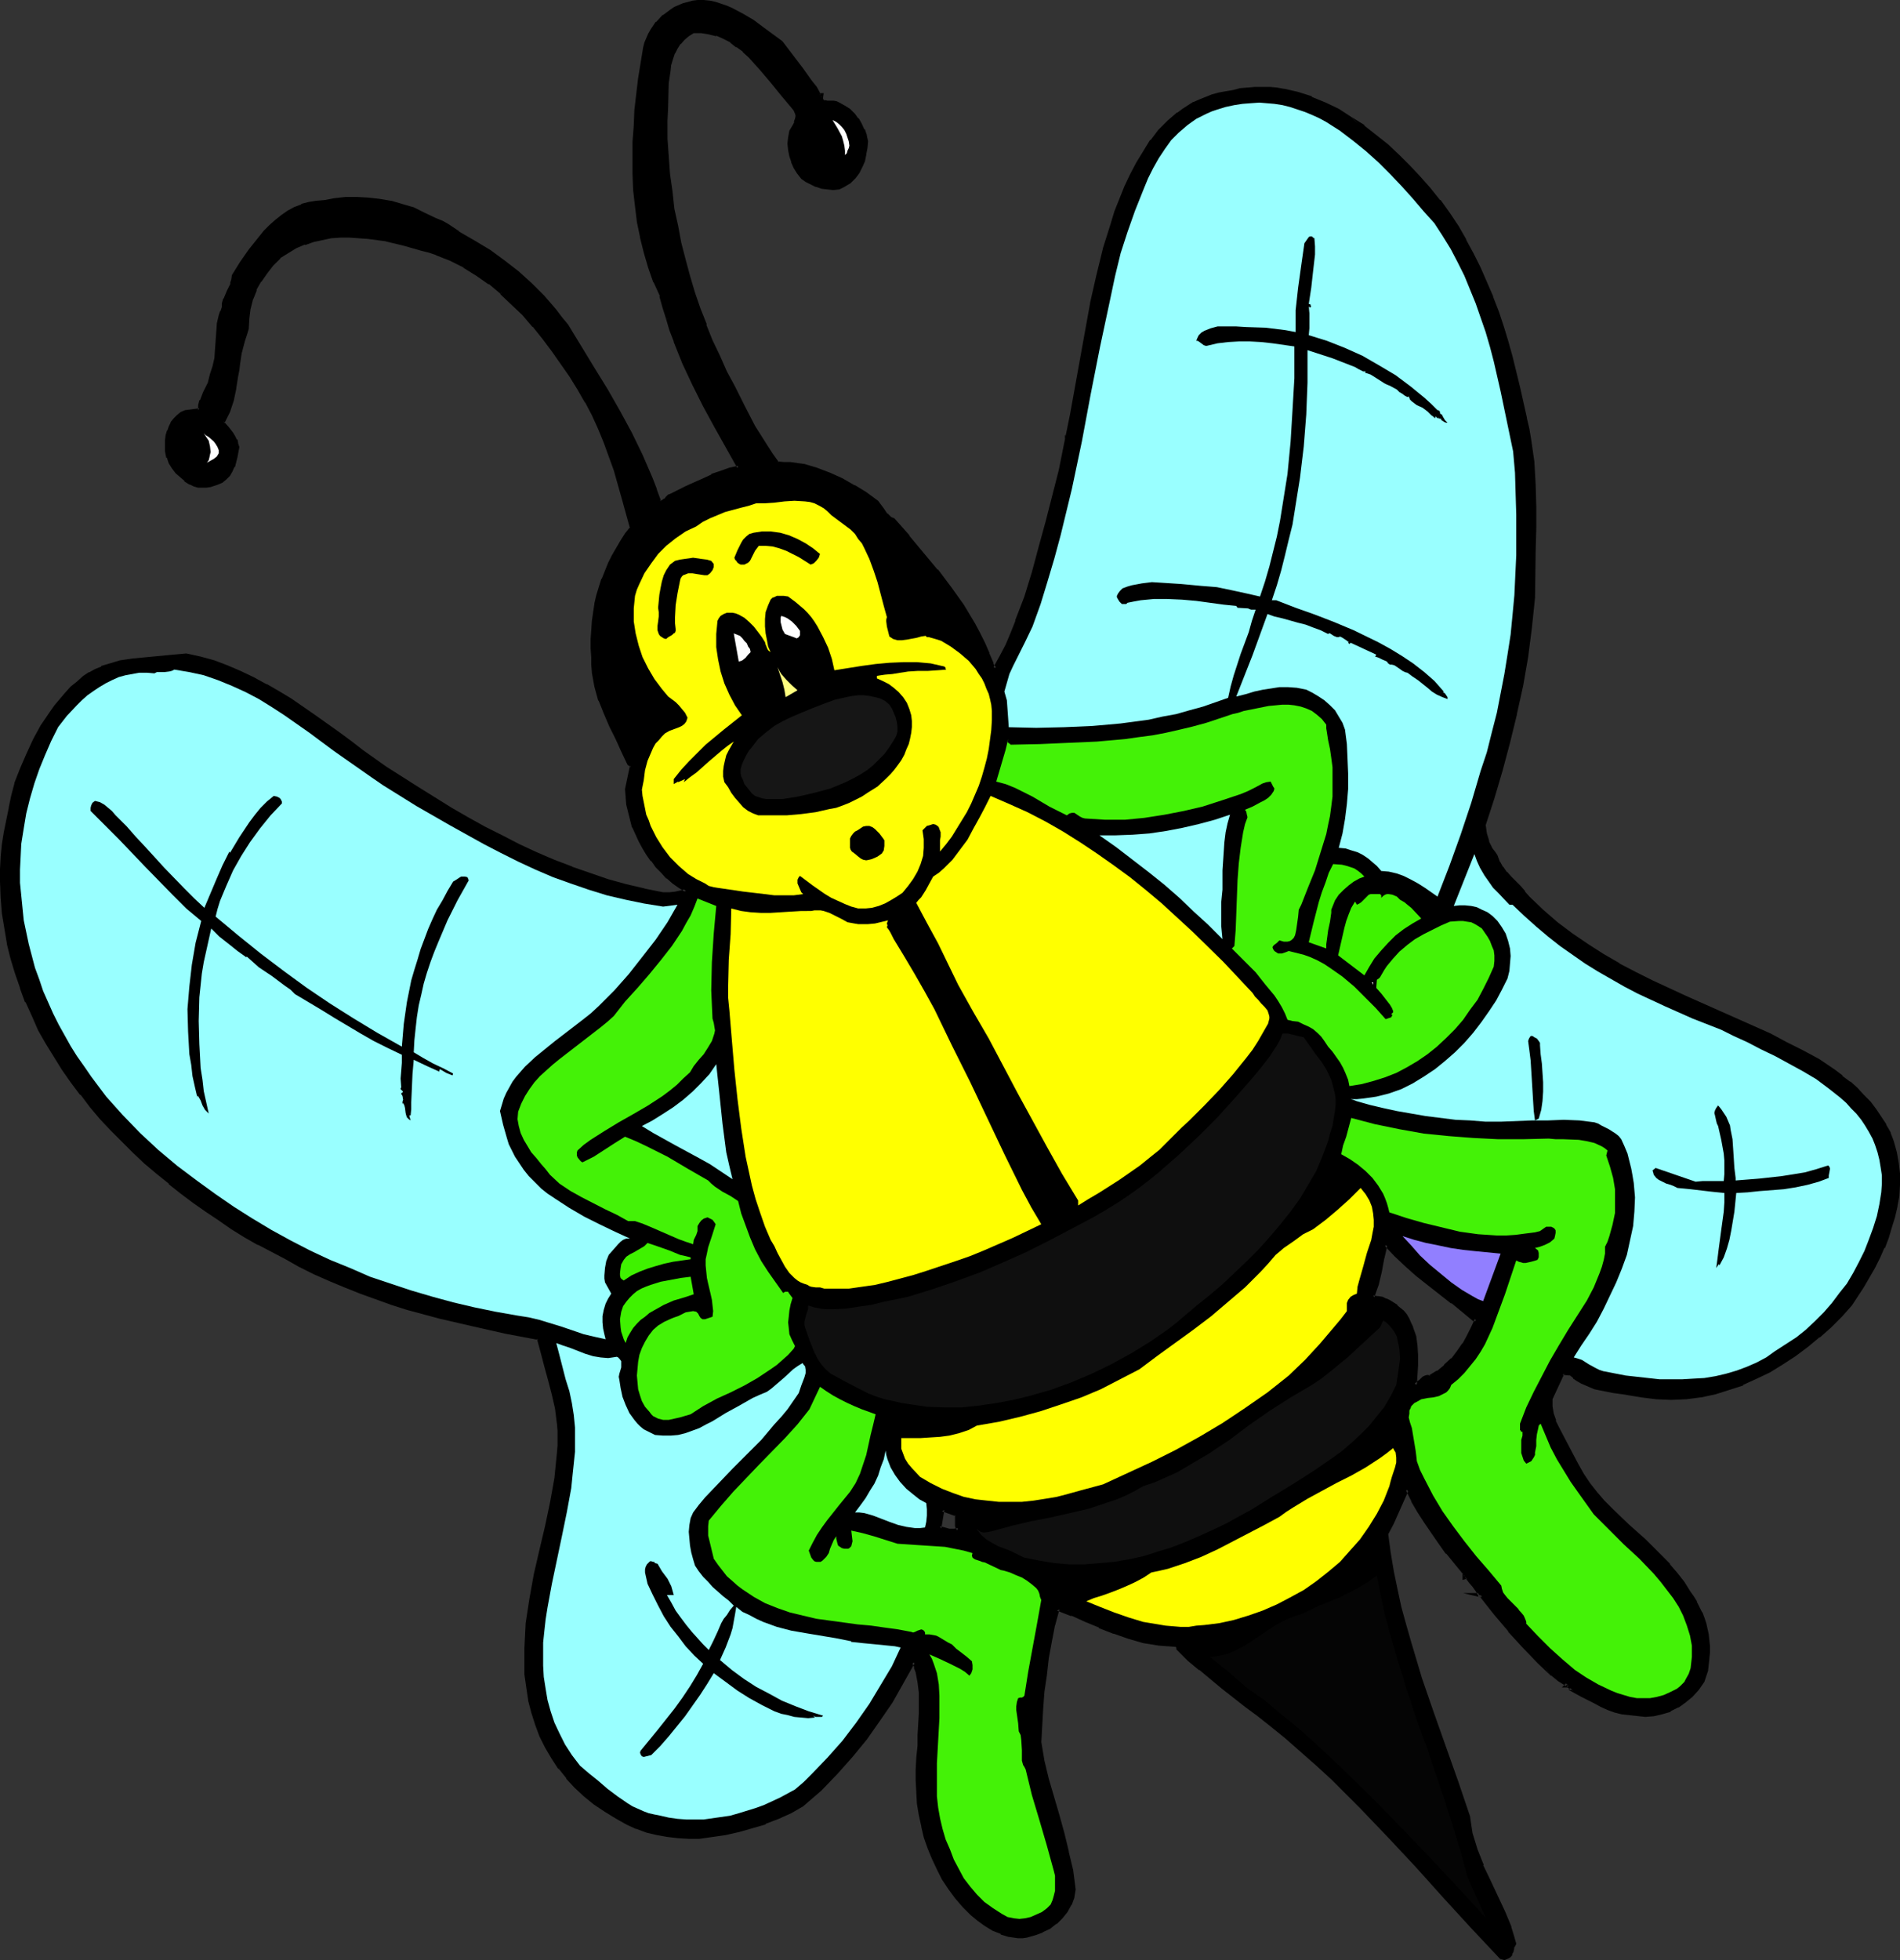 <?xml version="1.0" encoding="UTF-8" standalone="no"?>
<svg
   version="1.0"
   width="129.98mm"
   height="134.046mm"
   id="svg53"
   sodipodi:docname="Bee 19.wmf"
   xmlns:inkscape="http://www.inkscape.org/namespaces/inkscape"
   xmlns:sodipodi="http://sodipodi.sourceforge.net/DTD/sodipodi-0.dtd"
   xmlns="http://www.w3.org/2000/svg"
   xmlns:svg="http://www.w3.org/2000/svg">
  <rect width="100%" height="100%" fill="#333333" stroke="none"/>
  <sodipodi:namedview
     id="namedview53"
     pagecolor="#ffffff"
     bordercolor="#000000"
     borderopacity="0.25"
     inkscape:showpageshadow="2"
     inkscape:pageopacity="0.0"
     inkscape:pagecheckerboard="0"
     inkscape:deskcolor="#d1d1d1"
     inkscape:document-units="mm" />
  <defs
     id="defs1">
    <pattern
       id="WMFhbasepattern"
       patternUnits="userSpaceOnUse"
       width="6"
       height="6"
       x="0"
       y="0" />
  </defs>
  <path
     style="fill:#000000;fill-opacity:1;fill-rule:evenodd;stroke:none"
     d="m 247.248,391.406 -3.555,-1.293 -0.808,4.848 1.293,0.323 1.293,0.323 h 1.131 l 1.293,-0.162 -0.323,-0.646 -0.162,-0.485 v -0.97 -1.616 z M 202,10.989 l 2.586,3.394 2.586,3.232 2.424,3.394 1.131,1.778 1.131,1.778 h 0.646 l -0.162,0.485 v 0.485 l 0.162,0.323 0.162,0.162 0.485,0.323 h 0.808 l 1.616,0.162 0.646,0.162 0.646,0.323 1.454,0.646 1.131,0.808 1.293,1.293 0.97,1.131 0.808,1.293 0.646,1.454 0.485,1.454 0.323,1.454 -0.162,1.778 -0.323,1.616 -0.323,1.616 -0.646,1.454 -0.646,1.454 -0.97,1.293 -1.293,1.131 -1.454,0.97 -1.293,0.646 -1.454,0.162 h -1.454 l -1.293,-0.323 -1.454,-0.485 -1.454,-0.485 -1.131,-0.808 -1.131,-0.646 -0.97,-1.293 -0.808,-1.454 -0.646,-1.293 -0.646,-1.616 -0.162,-1.454 -0.162,-1.616 0.162,-1.616 0.323,-1.616 0.808,-1.454 0.323,-0.808 0.323,-0.808 v -0.808 -0.808 l -0.485,-0.808 -0.646,-0.808 -2.586,-3.07 -2.747,-3.394 -2.747,-3.394 -1.454,-1.616 -1.454,-1.616 -1.616,-1.454 -1.616,-1.293 -1.616,-1.131 -1.778,-0.97 -1.939,-0.808 -1.939,-0.485 -2.101,-0.323 h -2.101 l -1.454,0.97 -1.131,0.97 -0.97,1.131 -0.97,1.131 -0.485,1.454 -0.646,1.293 -0.323,1.616 -0.323,1.454 -0.323,3.232 -0.323,6.626 -0.162,3.232 0.162,4.687 0.162,4.525 0.485,4.525 0.485,4.687 0.646,4.363 0.808,4.525 0.808,4.363 1.131,4.363 1.293,4.202 1.293,4.363 1.293,4.04 1.616,4.202 1.616,4.04 1.778,4.04 1.939,4.04 1.939,3.879 2.586,5.171 2.747,5.01 2.909,4.848 1.616,2.424 1.616,2.262 h 1.778 l 1.616,0.162 3.394,0.485 3.394,0.97 3.232,1.131 3.232,1.454 3.07,1.778 3.07,1.939 2.909,2.101 0.97,1.131 0.323,0.646 1.131,1.454 0.485,0.485 0.646,0.646 0.808,0.162 3.717,4.363 7.272,8.888 3.394,4.525 3.232,4.525 1.454,2.262 1.454,2.424 1.454,2.424 1.131,2.586 1.131,2.586 1.131,2.747 0.808,1.293 1.454,-3.07 1.616,-3.07 1.293,-3.07 1.293,-3.07 2.262,-6.303 2.101,-6.464 1.778,-6.464 1.616,-6.464 3.394,-13.252 1.616,-7.272 1.454,-7.272 1.131,-7.111 2.586,-14.383 1.454,-7.111 1.616,-7.111 1.778,-7.272 0.97,-3.07 0.808,-3.07 1.131,-3.232 1.293,-3.232 1.293,-3.232 1.293,-3.07 1.616,-3.07 1.778,-2.909 1.939,-2.747 1.939,-2.586 2.424,-2.424 2.424,-2.101 1.293,-0.97 2.909,-1.616 1.454,-0.808 1.616,-0.646 1.616,-0.485 1.616,-0.485 1.778,-0.323 1.939,-0.485 1.939,-0.323 1.939,-0.323 h 1.778 1.939 1.778 l 1.939,0.162 1.778,0.323 3.555,0.808 3.555,1.131 3.555,1.454 3.394,1.778 3.232,1.939 3.232,2.262 3.07,2.424 3.07,2.424 2.909,2.747 2.747,2.747 2.747,2.747 2.424,2.909 2.586,3.232 2.424,3.394 2.262,3.394 2.101,3.394 1.939,3.555 1.778,3.555 1.616,3.717 1.454,3.717 1.454,3.879 1.293,3.879 1.131,3.717 1.131,4.04 2.101,7.757 1.778,8.08 0.485,2.909 0.485,2.909 0.808,5.656 0.323,5.656 0.162,5.656 v 5.656 l -0.162,5.979 v 5.979 l -0.162,5.979 -0.646,7.757 -1.131,7.434 -1.293,7.595 -1.616,7.272 -1.778,7.272 -1.939,7.272 -2.101,7.111 -2.101,7.111 0.323,2.101 0.485,2.262 0.485,0.808 0.485,0.97 0.646,0.97 0.646,0.808 0.646,1.616 0.646,1.454 1.131,1.293 1.131,1.293 2.424,2.424 1.131,1.293 1.131,1.454 3.555,3.394 3.878,3.232 3.878,2.909 3.878,2.747 4.202,2.586 4.04,2.424 4.363,2.262 4.202,2.101 8.726,4.04 8.726,3.879 8.726,3.879 4.363,2.101 4.202,2.101 4.202,2.101 4.202,2.424 3.878,2.747 2.101,1.454 1.939,1.454 1.778,1.616 1.616,1.778 1.778,1.778 1.454,1.778 1.293,1.939 1.293,2.101 0.97,2.101 0.808,2.101 0.808,2.747 0.485,2.747 0.323,2.909 v 2.747 l -0.162,2.747 -0.485,2.747 -0.646,2.747 -0.646,2.586 -0.97,2.747 -0.97,2.586 -1.293,2.586 -1.293,2.586 -2.747,4.848 -3.07,4.687 -2.586,2.909 -2.747,2.747 -2.909,2.586 -3.07,2.424 -3.07,2.424 -3.232,2.101 -3.394,1.939 -3.394,1.778 -3.555,1.616 -3.555,1.293 -3.555,0.97 -3.717,0.808 -3.878,0.485 -3.717,0.162 -3.878,-0.162 -3.878,-0.485 -4.686,-0.808 -2.586,-0.323 -2.424,-0.323 -2.262,-0.646 -2.262,-0.808 -1.131,-0.646 -0.97,-0.646 -0.97,-0.646 -0.97,-0.808 -1.939,-0.162 -3.232,6.626 v 0.97 1.131 l 0.323,1.778 0.646,1.939 0.808,1.778 3.555,6.787 1.293,2.747 1.616,2.424 1.616,2.424 1.778,2.424 1.939,2.262 2.101,2.101 4.202,3.878 4.363,4.04 4.363,4.202 1.939,2.101 1.939,2.262 1.616,2.424 1.616,2.424 0.808,1.293 0.97,1.293 0.646,1.293 0.646,1.454 0.485,1.293 0.485,1.454 0.323,1.454 0.323,1.454 0.162,1.454 0.162,1.454 v 1.616 1.454 l -0.323,1.454 -0.162,1.616 -0.323,1.454 -0.646,1.454 -1.293,1.939 -1.616,1.778 -1.778,1.454 -1.778,1.293 -1.939,0.97 -2.101,0.646 -2.101,0.485 -2.101,0.162 -6.141,-0.646 -1.778,-0.485 -1.778,-0.646 -1.778,-0.808 -1.778,-0.808 -3.07,-1.778 -1.454,-0.808 -1.454,-0.646 0.162,-0.162 h -0.162 l -0.323,-0.162 -0.162,-0.323 -0.323,-0.323 h -0.162 -0.323 l 0.323,-0.323 -2.101,-1.293 -1.939,-1.293 -3.394,-3.232 -3.878,-4.04 -3.717,-4.04 -3.717,-4.363 -1.778,-2.262 -1.616,-2.424 -0.97,-0.162 h 0.323 l -0.646,-1.131 -0.808,-1.131 -0.97,-1.131 -0.97,-1.293 -0.485,0.162 v -1.131 l -2.262,-2.586 -2.101,-2.747 -2.101,-2.586 -1.778,-2.586 -1.778,-2.747 -1.616,-2.747 -1.616,-2.747 -1.616,-2.909 -1.293,2.909 -1.131,2.909 -1.293,2.909 -1.454,2.747 0.646,4.848 0.646,4.848 0.97,4.687 1.131,4.687 1.131,4.687 1.293,4.525 2.747,9.05 3.07,9.05 6.302,17.776 3.07,8.888 0.323,2.262 0.485,2.262 0.485,2.101 0.646,2.101 1.616,4.04 1.778,4.04 3.717,7.919 1.616,4.04 0.808,1.939 0.485,2.101 -0.162,0.646 -0.323,0.485 -0.162,0.646 -0.162,0.646 -0.162,0.485 -0.485,0.485 -0.485,0.323 -0.646,0.162 -0.97,-0.162 -7.434,-8.08 -7.272,-7.757 -6.949,-7.919 -7.11,-7.595 -7.272,-7.595 -3.717,-3.717 -3.717,-3.717 -4.04,-3.555 -3.878,-3.555 -4.04,-3.555 -4.202,-3.232 -3.07,-2.586 -3.07,-2.424 -5.979,-4.525 -5.979,-4.848 -2.909,-2.424 -2.909,-2.586 0.162,-0.485 -0.162,-0.323 -0.162,-0.162 -0.323,-0.162 h -2.101 l -2.101,-0.323 -2.101,-0.323 -1.939,-0.323 -3.878,-1.131 -3.717,-1.293 -3.717,-1.454 -3.717,-1.616 -3.555,-1.454 -3.717,-1.454 -0.97,4.202 -0.97,4.202 -0.808,4.363 -0.485,4.202 -0.485,4.363 -0.485,4.525 -0.485,8.727 0.808,4.687 1.131,4.848 2.747,9.373 1.293,4.687 1.131,4.687 1.131,4.848 0.646,4.848 -0.162,0.97 -0.162,0.97 -0.646,1.778 -1.131,1.778 -1.131,1.616 -1.454,1.454 -1.616,1.131 -1.939,0.97 -1.778,0.646 -1.131,0.485 -0.97,0.162 -1.293,0.162 h -0.97 -1.131 l -1.131,-0.323 -2.101,-0.646 -2.101,-0.97 -1.939,-1.131 -1.939,-1.293 -1.616,-1.454 -2.101,-2.101 -1.939,-2.262 -1.778,-2.424 -1.454,-2.424 -1.454,-2.424 -1.293,-2.747 -0.97,-2.747 -0.97,-2.747 -0.808,-2.747 -0.485,-2.909 -0.485,-2.909 -0.323,-3.07 v -2.909 -2.909 l 0.162,-3.07 0.323,-3.07 v -2.747 l 0.162,-2.747 0.162,-2.747 v -2.909 -2.586 l -0.323,-2.586 -0.485,-2.747 -0.485,-1.293 -0.485,-1.293 -2.909,5.171 -3.07,5.01 -3.07,4.848 -3.394,4.687 -3.717,4.525 -3.878,4.363 -4.202,4.363 -2.262,1.939 -2.262,1.939 -3.07,1.939 -3.232,1.454 -3.394,1.293 -3.394,1.131 -3.394,0.808 -3.394,0.808 -3.394,0.646 -3.394,0.485 h -2.747 l -2.747,-0.323 -2.747,-0.162 -2.747,-0.646 -2.586,-0.646 -2.586,-0.97 -2.586,-1.131 -2.586,-1.293 -2.909,-1.778 -2.747,-1.939 -2.586,-2.101 -2.424,-2.262 -2.101,-2.262 -2.101,-2.586 -1.778,-2.586 -1.454,-2.747 -1.454,-2.909 -1.131,-3.07 -0.97,-3.07 -0.808,-3.07 -0.646,-3.232 -0.323,-3.394 -0.162,-3.394 0.162,-3.394 v -3.232 l 0.323,-3.232 0.97,-6.303 1.131,-6.141 1.454,-6.303 1.454,-6.141 1.293,-6.303 1.131,-6.303 0.323,-3.232 0.323,-3.232 v -1.939 l 0.162,-1.939 -0.162,-1.939 v -1.939 l -0.646,-3.717 -0.646,-3.717 -0.97,-3.555 -1.131,-3.717 -0.97,-3.555 -0.808,-3.717 -8.726,-1.616 -8.565,-1.778 -8.242,-2.101 -8.403,-2.262 -4.04,-1.293 -4.04,-1.454 -4.04,-1.454 -4.04,-1.454 -3.878,-1.778 -4.04,-1.778 -3.717,-1.939 -3.878,-1.939 -6.787,-3.555 -3.394,-2.101 -3.394,-2.101 -3.394,-2.101 -3.232,-2.262 -3.232,-2.262 -3.232,-2.424 -3.232,-2.586 -3.07,-2.586 -3.07,-2.586 -2.909,-2.747 -2.909,-2.909 -2.909,-2.909 -2.747,-2.909 -2.586,-3.07 -2.424,-3.07 -2.424,-3.232 -2.424,-3.232 -2.101,-3.394 -1.939,-3.394 -1.939,-3.555 -1.778,-3.555 -1.616,-3.555 -1.454,-3.555 -1.131,-3.879 -1.131,-3.717 -0.97,-3.878 -0.646,-3.879 -0.646,-4.04 -0.323,-3.879 -0.162,-4.202 -0.162,-3.232 0.323,-3.07 0.323,-3.232 0.485,-3.232 1.293,-6.303 0.646,-3.07 0.646,-3.07 1.454,-3.878 1.616,-3.717 1.778,-3.717 2.101,-3.717 2.262,-3.394 1.131,-1.778 2.747,-3.07 1.454,-1.616 1.616,-1.293 1.616,-1.454 1.454,-0.808 1.616,-0.97 1.454,-0.646 1.616,-0.646 1.616,-0.485 1.616,-0.323 3.232,-0.646 3.394,-0.323 3.394,-0.162 3.555,-0.323 3.394,-0.485 3.555,0.97 3.555,0.97 3.394,1.293 3.394,1.454 3.394,1.454 3.232,1.778 3.232,1.939 3.232,1.939 6.141,4.202 6.141,4.363 3.07,2.262 3.07,2.262 5.979,4.363 8.403,5.333 8.565,5.333 4.363,2.424 4.363,2.424 4.525,2.424 4.363,2.101 4.525,2.262 4.525,1.778 4.525,1.939 4.686,1.616 4.686,1.616 4.686,1.293 4.848,1.131 4.848,0.97 h 1.616 l 1.616,-0.162 1.293,-0.323 1.454,-0.323 -1.616,-1.131 -1.616,-1.131 -1.616,-1.293 -1.293,-1.454 -1.454,-1.454 -1.293,-1.454 -1.131,-1.616 -0.97,-1.616 -0.97,-1.778 -0.808,-1.778 -0.808,-1.939 -0.485,-1.778 -0.646,-1.939 -0.323,-2.101 -0.162,-1.939 -0.162,-1.939 1.293,-6.141 -0.97,-0.323 -1.293,-3.394 -1.616,-3.232 -1.616,-3.232 -1.454,-3.394 -1.293,-3.394 -0.97,-3.394 -0.485,-1.778 -0.162,-1.939 -0.162,-1.939 v -1.939 l -0.162,-2.262 v -2.424 l 0.162,-2.262 0.162,-2.262 0.323,-2.262 0.323,-2.262 0.485,-2.101 1.293,-4.363 1.616,-4.04 0.97,-1.939 1.131,-1.939 1.131,-1.778 1.293,-1.778 1.293,-1.778 -2.101,-7.595 -2.101,-7.272 -1.293,-3.717 -1.293,-3.555 -1.454,-3.555 -1.616,-3.555 -1.939,-3.394 -1.939,-3.394 -2.101,-3.232 -2.262,-3.394 -2.262,-3.232 -2.424,-3.232 -2.586,-3.07 -2.586,-3.07 -2.909,-2.747 -2.909,-2.747 -3.07,-2.586 -3.232,-2.262 -3.232,-1.939 -3.555,-1.778 -3.717,-1.616 -1.778,-0.485 -1.939,-0.646 -4.525,-1.293 -4.686,-0.97 -2.424,-0.485 -2.262,-0.323 -2.424,-0.162 -2.424,-0.162 h -2.262 l -2.424,0.323 -2.424,0.323 -2.262,0.485 -2.262,0.808 -2.262,0.97 -2.101,1.131 -2.101,1.454 -1.939,1.939 -1.616,2.101 -1.454,2.101 -1.293,2.262 -0.97,2.262 -0.646,2.586 -0.323,2.586 -0.162,2.747 -0.485,1.454 -0.485,1.454 -0.646,3.07 -0.646,3.07 -0.162,1.616 -0.162,1.616 -0.485,3.07 -0.808,3.07 -0.485,1.616 -0.485,1.293 -0.646,1.454 -0.808,1.454 1.293,1.454 1.131,1.454 0.485,0.808 0.485,0.808 0.323,0.808 0.162,0.97 -0.485,2.586 -0.323,1.293 -0.323,1.131 -0.485,1.131 -0.646,0.97 -0.808,0.97 -0.97,0.646 -1.131,0.646 -0.97,0.323 -0.97,0.323 H 53.328 52.197 51.227 l -0.97,-0.323 -0.97,-0.323 -1.293,-0.97 -1.131,-0.97 -1.131,-0.97 -0.97,-1.131 -0.646,-1.293 -0.646,-1.454 -0.323,-1.454 -0.162,-1.616 0.162,-1.131 0.162,-1.293 0.323,-1.293 0.485,-0.97 0.485,-0.97 0.646,-0.97 0.808,-0.808 0.808,-0.808 1.131,-0.323 1.131,-0.162 2.424,-0.323 0.162,-1.293 0.323,-1.131 0.97,-2.101 0.97,-2.262 0.485,-1.131 0.162,-1.293 0.485,-0.97 0.323,-0.97 0.323,-2.262 0.323,-2.262 V 88.074 l 0.323,-2.262 0.162,-2.262 0.485,-2.101 0.323,-0.97 0.485,-0.97 v -1.131 l 0.323,-0.97 0.97,-2.101 0.808,-1.939 0.323,-1.131 0.162,-0.97 1.939,-3.232 2.262,-3.394 2.586,-3.07 1.293,-1.616 1.454,-1.454 1.454,-1.293 1.616,-1.293 1.454,-1.131 1.778,-0.97 1.778,-0.646 1.939,-0.485 1.939,-0.323 1.939,-0.162 2.747,-0.485 2.747,-0.323 h 2.909 2.909 l 2.909,0.323 2.909,0.646 2.747,0.646 2.909,0.97 2.909,1.454 3.07,1.293 1.616,0.646 1.454,0.808 1.454,0.97 1.293,1.131 4.202,2.262 3.878,2.586 3.717,2.586 3.555,2.747 3.394,3.07 3.232,3.232 3.07,3.555 1.454,1.939 1.454,1.939 6.949,10.989 3.394,5.495 3.232,5.656 2.909,5.656 2.909,5.818 2.586,5.818 1.131,3.07 0.97,3.07 h 0.485 0.323 l 0.808,-0.646 0.323,-0.323 0.323,-0.323 0.323,-0.162 0.485,-0.323 4.04,-1.939 4.363,-2.101 2.101,-0.97 2.262,-0.808 2.424,-0.808 2.262,-0.485 -5.979,-10.666 -2.909,-5.333 -2.747,-5.495 -2.424,-5.495 -2.262,-5.818 -1.131,-2.747 -0.97,-2.909 -0.808,-2.909 -0.808,-3.07 -1.616,-3.555 -1.293,-3.879 -1.293,-3.879 -0.97,-3.879 -0.646,-4.04 -0.485,-3.879 -0.485,-4.202 -0.162,-4.202 V 40.886 36.684 l 0.323,-4.202 0.162,-4.04 0.485,-4.04 0.485,-4.202 1.293,-7.919 0.323,-1.131 0.323,-1.131 0.646,-1.131 0.485,-0.97 1.454,-1.939 1.616,-1.778 1.939,-1.454 1.131,-0.646 0.97,-0.485 1.131,-0.323 1.293,-0.323 1.131,-0.323 1.131,-0.162 h 1.616 l 1.454,0.162 1.454,0.323 1.454,0.323 1.454,0.646 1.454,0.485 2.747,1.616 2.586,1.616 2.586,1.778 2.424,1.778 z m 179.053,329.996 -2.747,-2.101 -2.909,-2.424 -5.979,-4.687 -2.909,-2.262 -2.909,-2.586 -2.747,-2.586 -2.586,-2.586 -0.808,3.394 -0.646,3.555 -0.808,3.394 -0.485,1.616 -0.485,1.454 1.131,0.323 1.131,0.162 0.97,0.485 1.131,0.485 1.778,1.131 1.454,1.293 0.808,0.97 0.646,0.97 0.485,1.131 0.485,0.97 0.646,2.424 0.323,2.262 0.162,2.586 v 2.424 l -0.323,5.171 0.485,-0.162 0.485,-0.485 0.323,-0.323 0.97,-0.808 0.485,-0.162 0.485,-0.162 0.646,0.162 2.101,-1.293 1.778,-1.616 1.939,-1.778 1.454,-1.778 1.454,-2.101 1.293,-2.101 0.97,-2.262 0.97,-2.101 z"
     id="path1" />
  <path
     style="fill:#000000;fill-opacity:1;fill-rule:evenodd;stroke:none"
     d="m 247.733,391.083 -4.363,-1.616 -0.97,5.818 1.616,0.485 h 0.162 l 1.131,0.323 h 1.454 l 1.778,-0.323 -0.485,-1.131 v 0.162 l -0.162,-0.646 v 0.162 l -0.162,-0.97 v -1.616 -0.646 l -0.97,0.485 0.162,0.323 v -0.162 1.616 1.131 l 0.162,0.485 0.162,0.162 0.162,0.485 0.323,-0.646 -1.131,0.162 v 0 h -1.131 v 0 l -1.131,-0.323 v 0 l -1.293,-0.323 0.323,0.646 0.808,-4.848 -0.646,0.323 3.555,1.293 -0.323,-0.323 z"
     id="path2" />
  <path
     style="fill:#000000;fill-opacity:1;fill-rule:evenodd;stroke:none"
     d="m 201.838,11.312 h -0.162 l 2.424,3.232 2.586,3.394 2.586,3.394 1.131,1.616 1.131,2.101 h 0.97 l -0.485,-0.646 -0.162,0.646 v 0.485 l 0.323,0.485 0.162,0.323 0.646,0.485 h 0.808 0.162 l 1.616,0.162 v 0 h 0.646 -0.162 l 0.646,0.323 1.293,0.646 v 0 l 1.293,0.97 -0.162,-0.162 1.293,1.293 v -0.162 l 0.97,1.293 h -0.162 l 0.808,1.293 v 0 l 0.808,1.293 h -0.162 l 0.485,1.454 v 0 l 0.323,1.454 v -0.162 l -0.162,1.616 -0.162,1.616 v 0 l -0.485,1.616 -0.485,1.454 v 0 l -0.808,1.454 v 0 l -0.97,1.293 0.162,-0.162 -1.293,1.131 h 0.162 l -1.616,0.97 h 0.162 l -1.293,0.485 v 0 l -1.293,0.162 v 0 h -1.454 0.162 l -1.454,-0.323 h 0.162 l -1.616,-0.323 h 0.162 l -1.454,-0.646 h 0.162 l -1.293,-0.646 -1.131,-0.808 0.162,0.162 -0.97,-1.293 -0.808,-1.293 v 0 l -0.646,-1.293 v 0 l -0.485,-1.616 v 0.162 l -0.162,-1.616 -0.162,-1.616 v 0.162 l 0.162,-1.616 0.323,-1.616 -0.162,0.162 0.808,-1.454 0.323,-0.808 h 0.162 l 0.162,-0.97 v 0 l 0.162,-0.808 -0.162,-0.97 -0.323,-0.97 -0.808,-0.808 -2.586,-3.07 -2.747,-3.394 -2.747,-3.394 v 0 l -1.454,-1.616 -1.454,-1.616 -1.616,-1.293 v 0 l -1.616,-1.454 v 0 l -1.778,-1.131 v 0 l -1.778,-1.131 -1.939,-0.646 V 8.403 l -1.939,-0.485 h -0.162 L 181.477,7.595 h -2.424 l -1.616,0.97 v 0.162 l -1.131,0.97 v 0 l -0.97,1.131 h -0.162 l -0.808,1.293 v 0 l -0.646,1.293 v 0.162 l -0.485,1.454 -0.485,1.454 v 0 l -0.323,1.616 -0.323,3.232 v 0 l -0.323,6.626 -0.162,3.232 0.162,4.687 0.162,4.525 v 0.162 l 0.485,4.525 0.485,4.525 0.646,4.525 0.808,4.363 0.97,4.363 v 0.162 l 0.97,4.363 1.293,4.202 1.293,4.363 1.293,4.04 1.616,4.202 v 0 l 1.778,4.202 1.778,4.04 1.939,4.04 1.939,3.879 2.586,5.01 2.747,5.171 v 0 l 2.909,4.848 1.454,2.424 1.939,2.262 1.939,0.162 h -0.162 l 1.778,0.162 3.394,0.485 h -0.162 l 3.394,0.97 3.232,1.131 v 0 l 3.07,1.454 3.232,1.616 h -0.162 l 3.07,1.939 2.909,2.101 v -0.162 l 0.97,1.293 h -0.162 l 0.485,0.646 1.131,1.454 0.485,0.485 h 0.162 l 0.646,0.646 0.808,0.323 -0.162,-0.162 3.717,4.363 v 0 l 7.272,8.888 v 0 l 3.394,4.363 3.232,4.525 1.454,2.424 1.454,2.424 v 0 l 1.293,2.424 1.293,2.424 1.131,2.747 v -0.162 l 0.97,2.747 1.293,1.939 1.939,-3.717 1.454,-3.07 1.454,-3.07 1.131,-3.07 0.162,-0.162 2.262,-6.141 1.939,-6.464 1.939,-6.464 1.616,-6.626 3.394,-13.09 1.616,-7.434 v 0 l 1.293,-7.272 3.878,-21.493 1.454,-6.949 v 0 l 1.616,-7.111 1.778,-7.272 0.808,-3.07 0.97,-3.07 1.131,-3.232 1.131,-3.232 v 0 l 1.293,-3.07 1.454,-3.232 1.616,-2.909 v 0 l 1.616,-2.909 1.939,-2.909 v 0 l 1.939,-2.424 v 0 l 2.424,-2.424 2.424,-2.101 v 0 l 1.293,-0.97 2.747,-1.616 v 0 l 1.616,-0.646 1.454,-0.646 v 0 l 1.616,-0.485 1.616,-0.485 v 0 l 1.778,-0.323 v 0 l 1.939,-0.485 v 0 l 1.778,-0.323 1.939,-0.323 v 0 l 1.778,-0.162 h 1.939 l 1.778,0.162 v 0 l 1.778,0.162 1.939,0.323 h -0.162 l 3.555,0.808 3.555,1.131 V 25.695 l 3.555,1.616 3.394,1.616 h -0.162 l 3.232,1.939 3.394,2.262 v 0 l -2.909,-2.909 -3.232,-2.101 v 0 l -3.394,-1.616 -3.555,-1.454 v -0.162 l -3.555,-1.131 -3.555,-0.808 h -0.162 l -1.778,-0.323 -1.778,-0.162 h -0.162 -1.778 -1.939 l -1.778,0.162 h -0.162 l -1.939,0.162 -1.778,0.485 v 0 l -1.939,0.323 v 0 l -1.778,0.323 v 0 l -1.778,0.485 -1.616,0.646 v 0 l -1.616,0.646 -1.454,0.646 h -0.162 l -2.747,1.778 -1.293,0.97 h -0.162 l -2.424,2.101 -2.424,2.424 v 0 l -1.939,2.586 h -0.162 l -1.778,2.909 -1.778,2.909 v 0 l -1.616,3.07 -1.454,3.07 -1.293,3.232 v 0 l -1.293,3.232 -0.97,3.232 -0.97,3.07 -0.97,3.07 -1.778,7.272 -1.616,7.111 v 0.162 l -1.293,7.111 -3.878,21.493 -1.454,7.111 v 0 l -1.454,7.272 -3.394,13.252 -1.778,6.464 -1.778,6.626 -1.939,6.303 -2.424,6.303 0.162,-0.162 -1.293,3.232 -1.293,3.07 -1.616,3.07 -1.616,2.909 h 0.808 l -0.808,-1.131 h 0.162 l -1.131,-2.586 v -0.162 l -1.131,-2.586 -1.293,-2.586 -1.293,-2.424 v 0 l -1.454,-2.424 -1.454,-2.424 -3.232,-4.525 -3.394,-4.525 h -0.162 l -7.272,-8.727 v -0.162 l -3.878,-4.363 -0.808,-0.323 0.162,0.162 -0.646,-0.646 v 0 l -0.485,-0.485 v 0.162 l -0.97,-1.454 -0.485,-0.646 v 0 l -0.97,-1.293 -3.07,-2.262 -2.909,-1.778 h -0.162 l -3.07,-1.778 -3.232,-1.454 v 0 l -3.394,-1.293 -3.232,-0.97 h -0.162 l -3.394,-0.485 h -1.616 v 0 l -1.778,-0.162 0.323,0.162 -1.616,-2.262 -1.454,-2.262 -3.07,-4.848 v 0 l -2.586,-5.01 -2.586,-5.171 -2.101,-3.879 -1.778,-4.04 -1.939,-4.04 -1.616,-4.04 h 0.162 l -1.616,-4.04 -1.454,-4.202 -1.293,-4.363 -1.131,-4.202 -1.131,-4.363 v 0 l -0.808,-4.363 -0.97,-4.363 -0.485,-4.525 -0.646,-4.525 -0.323,-4.525 v 0 l -0.323,-4.525 V 31.19 l 0.162,-3.232 0.162,-6.626 v 0.162 l 0.485,-3.232 0.162,-1.616 v 0.162 l 0.485,-1.616 0.485,-1.454 v 0.162 l 0.646,-1.293 v 0 l 0.808,-1.293 v 0.162 l 0.97,-1.131 v 0 l 1.131,-0.97 v 0 l 1.293,-0.808 h -0.162 2.101 v 0 l 1.939,0.323 v 0 l 1.939,0.485 V 9.211 l 1.778,0.808 1.939,0.97 h -0.162 l 1.616,1.293 V 12.12 l 1.778,1.293 h -0.162 l 1.616,1.454 1.454,1.616 1.454,1.616 v 0 l 2.747,3.232 2.747,3.394 2.586,3.07 0.646,0.808 v 0 l 0.323,0.808 v -0.162 l 0.162,0.808 v -0.162 l -0.162,0.808 v 0 l -0.323,0.808 h 0.162 l -0.323,0.646 -0.97,1.616 -0.323,1.778 -0.162,1.454 v 0.162 l 0.162,1.616 0.323,1.616 v 0 l 0.485,1.454 v 0.162 l 0.646,1.454 v 0 l 0.808,1.293 1.131,1.454 1.131,0.808 1.293,0.646 v 0 l 1.293,0.646 h 0.162 l 1.454,0.485 v 0 l 1.454,0.162 v 0 l 1.454,0.162 1.616,-0.162 1.293,-0.646 v 0 l 1.616,-0.97 1.293,-1.293 v 0 l 0.97,-1.293 v 0 l 0.808,-1.616 v 0 l 0.646,-1.454 0.323,-1.616 v -0.162 l 0.323,-1.616 0.162,-1.778 -0.323,-1.454 v -0.162 l -0.485,-1.454 h -0.162 l -0.646,-1.454 v 0 l -0.808,-1.454 h -0.162 l -0.808,-1.131 v 0 l -1.293,-1.293 -1.293,-0.808 v 0 l -1.454,-0.808 -0.646,-0.323 -0.808,-0.162 v 0 h -1.616 v 0 l -0.646,-0.162 v 0.162 l -0.485,-0.323 h 0.162 l -0.162,-0.162 v 0.162 -0.323 0.162 -0.485 0.162 l 0.162,-1.131 h -1.131 l 0.323,0.162 -0.97,-1.778 -1.293,-1.616 -2.424,-3.394 -2.586,-3.394 -2.586,-3.394 z"
     id="path3" />
  <path
     style="fill:#000000;fill-opacity:1;fill-rule:evenodd;stroke:none"
     d="m 352.288,33.129 3.07,2.424 2.909,2.424 v 0 l 2.909,2.747 2.747,2.747 2.747,2.747 2.424,2.909 v -0.162 l 2.586,3.394 v 0 l 2.424,3.232 2.262,3.394 2.101,3.394 v 0 l 1.939,3.555 1.778,3.555 1.616,3.717 1.454,3.879 v -0.162 l 1.293,3.879 1.293,3.717 1.131,3.879 1.293,4.04 1.939,7.757 1.778,8.08 v -0.162 l 0.485,2.909 0.646,2.909 0.646,5.656 v 0 l 0.323,5.656 0.162,5.656 v 5.656 l -0.162,5.979 v 11.959 0 l -0.808,7.595 -1.131,7.595 -1.293,7.434 -1.454,7.434 v -0.162 l -1.778,7.272 -1.939,7.272 -2.101,7.111 -2.262,7.111 0.323,2.424 v 0 l 0.485,2.101 0.162,0.162 0.485,0.97 0.485,0.97 v 0 l 0.485,0.97 0.808,0.808 -0.162,-0.162 0.646,1.616 v 0.162 l 0.808,1.293 v 0.162 l 0.97,1.293 h 0.162 l 1.131,1.293 2.424,2.424 1.131,1.293 v 0 l 1.131,1.293 v 0.162 l 3.555,3.394 3.878,3.232 v 0 l 3.878,3.07 4.04,2.747 4.04,2.424 4.202,2.424 v 0 l 4.363,2.262 4.202,2.101 8.726,4.04 8.726,3.879 8.726,4.04 4.363,1.939 4.202,2.101 4.202,2.101 4.04,2.424 v 0 l 4.04,2.747 1.939,1.454 v 0 l 1.939,1.454 v 0 l 1.778,1.616 1.616,1.778 1.778,1.778 v -0.162 l 1.454,1.939 h -0.162 l 1.454,1.939 1.131,1.939 v 0 l 1.131,2.101 v -0.162 l 0.808,2.262 0.646,2.747 v 0 l 0.646,2.747 0.162,2.747 v 0 2.747 l -0.162,2.747 v 0 l -0.323,2.586 v 0 l -0.646,2.747 -0.808,2.747 -0.97,2.586 v 0 l -0.97,2.586 v 0 l -1.131,2.586 -1.293,2.586 -2.747,4.848 v 0 l -3.07,4.687 v -0.162 l -2.586,2.909 -2.747,2.747 -2.909,2.586 v 0 l -3.07,2.424 v 0 l -3.07,2.262 -3.232,2.262 -3.394,1.939 h 0.162 l -3.394,1.778 -3.555,1.454 v 0 l -3.555,1.293 -3.555,0.97 -3.717,0.808 v 0 l -3.717,0.485 v 0 l -3.717,0.162 -3.878,-0.162 h 0.162 l -3.878,-0.485 -4.848,-0.646 -2.424,-0.323 -2.424,-0.485 v 0 l -2.262,-0.646 -2.262,-0.808 v 0 l -1.131,-0.485 h 0.162 l -1.131,-0.646 -0.97,-0.646 h 0.162 l -1.131,-0.808 -2.424,-0.323 -3.232,6.949 -0.162,1.131 0.162,1.131 v 0 l 0.323,1.939 v 0 l 0.485,1.939 h 0.162 l 0.646,1.778 3.555,6.787 1.454,2.747 v 0 l 1.454,2.586 1.778,2.424 v 0 l 1.778,2.262 v 0.162 l 1.939,2.101 2.101,2.262 4.363,3.879 4.202,4.04 4.363,4.202 1.939,2.101 v 0 l 1.939,2.262 h -0.162 l 1.778,2.424 1.616,2.424 0.808,1.293 0.808,1.131 v 0 l 0.646,1.293 0.646,1.454 v -0.162 l 0.485,1.454 0.485,1.454 0.323,1.293 v 0 l 0.323,1.454 0.323,1.616 v 1.454 -0.162 1.616 1.454 0 l -0.162,1.454 -0.323,1.454 v 0 l -0.323,1.454 -0.485,1.454 v -0.162 l -1.454,1.939 h 0.162 l -1.616,1.778 -1.616,1.454 v -0.162 l -1.939,1.293 h 0.162 l -1.939,1.131 v -0.162 l -2.101,0.808 v 0 l -2.101,0.323 h 0.162 l -2.101,0.162 v 0 l -5.979,-0.485 v 0 l -1.778,-0.646 -1.778,-0.646 v 0.162 l -1.778,-0.808 -1.616,-0.808 -3.232,-1.778 -1.454,-0.808 -1.454,-0.646 0.162,0.646 0.97,-0.97 h -1.293 0.162 l -0.323,-0.162 0.162,0.162 -0.162,-0.323 v 0 l -0.485,-0.323 -0.323,-0.162 h -0.323 l 0.323,0.808 0.646,-0.646 -2.586,-1.616 -1.778,-1.454 v 0.162 l -3.394,-3.232 2.747,3.878 h 0.162 l 1.778,1.454 2.101,1.293 v -0.808 l -1.131,1.131 h 1.454 -0.162 0.162 l -0.162,-0.162 0.323,0.323 v -0.162 l 0.323,0.485 0.323,0.162 h 0.323 l -0.323,-0.646 -0.485,0.646 1.778,0.97 1.454,0.808 3.232,1.616 1.778,0.97 1.778,0.808 v 0 l 1.778,0.646 1.939,0.485 v 0 l 5.979,0.646 h 0.162 l 2.101,-0.162 v 0 l 2.101,-0.485 v 0 l 2.262,-0.646 v -0.162 l 1.939,-0.97 h 0.162 l 1.778,-1.293 v 0 l 1.778,-1.454 1.616,-1.778 v 0 l 1.454,-2.101 0.485,-1.454 0.485,-1.454 v -0.162 l 0.162,-1.454 0.162,-1.454 v -0.162 l 0.162,-1.454 v -1.616 0 l -0.162,-1.454 -0.162,-1.616 -0.323,-1.454 v 0 l -0.323,-1.454 -0.485,-1.454 -0.485,-1.293 -0.162,-0.162 -0.646,-1.293 -0.646,-1.293 v -0.162 l -0.808,-1.293 -0.808,-1.131 -1.616,-2.586 -1.778,-2.262 v 0 l -1.939,-2.262 v -0.162 l -2.101,-2.101 -4.202,-4.202 -4.363,-3.878 -4.202,-4.04 -2.101,-2.101 -1.939,-2.262 v 0 l -1.778,-2.262 v 0 l -1.616,-2.424 -1.454,-2.586 v 0 l -1.454,-2.747 -3.555,-6.787 -0.808,-1.616 h 0.162 l -0.646,-1.778 v 0 l -0.323,-1.939 v 0.162 -1.131 -0.97 0.162 l 3.07,-6.626 -0.485,0.323 1.939,0.162 -0.162,-0.162 0.97,0.808 v 0.162 l 0.97,0.646 1.131,0.646 v 0 l 1.131,0.485 v 0 l 2.262,0.97 2.424,0.485 v 0 l 2.424,0.485 2.424,0.323 4.848,0.808 3.878,0.485 v 0 l 3.878,0.162 3.717,-0.162 h 0.162 l 3.717,-0.485 h 0.162 l 3.717,-0.808 3.555,-1.131 3.555,-1.131 v -0.162 l 3.555,-1.616 3.394,-1.616 v 0 l 3.394,-2.101 3.232,-2.101 3.232,-2.424 v 0 l 2.909,-2.424 h 0.162 l 2.909,-2.586 2.747,-2.747 2.586,-2.909 3.07,-4.687 v 0 l 2.909,-5.01 1.293,-2.586 1.131,-2.586 h 0.162 l 0.97,-2.586 v 0 l 0.808,-2.747 0.808,-2.586 0.646,-2.747 v -0.162 l 0.485,-2.586 v -0.162 l 0.162,-2.747 v -2.747 -0.162 l -0.323,-2.747 -0.485,-2.747 v 0 l -0.808,-2.909 -0.808,-2.101 v -0.162 l -1.131,-1.939 v -0.162 l -1.293,-1.939 -1.293,-1.939 v 0 l -1.454,-1.939 v 0 l -1.778,-1.778 -1.616,-1.778 -1.778,-1.616 h -0.162 l -1.939,-1.454 v -0.162 l -1.939,-1.454 -4.04,-2.747 v 0 l -4.202,-2.262 -4.202,-2.101 -4.202,-2.262 -4.363,-1.939 -8.726,-3.879 -8.726,-3.878 -8.726,-4.04 -4.202,-2.101 -4.363,-2.262 h 0.162 l -4.202,-2.424 -4.04,-2.586 -4.04,-2.747 -3.878,-2.909 v 0 l -3.717,-3.232 -3.555,-3.394 v 0 l -1.131,-1.293 v -0.162 l -1.131,-1.293 -2.424,-2.424 -1.131,-1.293 v 0.162 l -0.97,-1.454 v 0.162 l -0.808,-1.454 v 0.162 l -0.646,-1.778 -0.646,-0.97 -0.646,-0.808 v 0 l -0.485,-0.97 -0.485,-0.97 0.162,0.162 -0.646,-2.101 v 0 l -0.323,-2.262 v 0.162 l 2.262,-6.949 2.101,-7.111 1.939,-7.272 1.778,-7.272 v -0.162 l 1.616,-7.272 1.293,-7.434 0.97,-7.595 0.808,-7.757 v 0 l 0.162,-11.959 0.162,-5.979 v -5.656 l -0.162,-5.656 -0.323,-5.656 v -0.162 l -0.808,-5.656 -0.485,-2.909 -0.646,-2.747 v -0.162 l -1.778,-7.919 -1.939,-7.919 -1.131,-4.04 -1.131,-3.717 -1.293,-3.879 -1.454,-3.717 v -0.162 l -1.616,-3.717 -1.616,-3.717 -1.778,-3.555 -1.939,-3.555 v -0.162 l -1.939,-3.394 -2.262,-3.394 -2.424,-3.394 h -0.162 l -2.586,-3.232 v 0 l -2.586,-2.909 -2.586,-2.747 -2.747,-2.747 -2.909,-2.747 v 0 l -3.07,-2.424 -3.07,-2.424 v -0.162 l -3.394,-2.101 z"
     id="path4" />
  <path
     style="fill:#000000;fill-opacity:1;fill-rule:evenodd;stroke:none"
     d="m 398.182,429.221 -3.878,-4.04 -3.717,-4.04 v 0 l -3.717,-4.363 -1.778,-2.262 v 0 l -1.778,-2.424 -0.97,-0.323 -0.162,0.97 h 0.97 l -0.97,-1.939 v 0 l -0.646,-1.131 h -0.162 l -0.97,-1.131 -1.131,-1.454 -0.808,0.162 0.485,0.485 v -1.293 l -2.262,-2.747 -2.101,-2.586 v 0 l -1.939,-2.747 -1.939,-2.586 -1.616,-2.747 -1.778,-2.747 -1.616,-2.747 v 0.162 l -1.939,-3.717 -1.616,3.555 -1.293,3.07 -1.293,2.747 -1.454,3.07 0.646,5.01 0.808,4.687 0.97,4.848 v 0 l 0.97,4.687 1.131,4.687 1.293,4.525 2.747,9.05 3.07,9.05 6.302,17.615 3.07,9.05 v 0 l 0.323,2.262 0.485,2.101 v 0.162 l 0.485,2.101 0.646,2.101 v 0 l 1.616,4.04 h 0.162 l 1.778,4.04 3.717,7.919 1.616,4.04 v -0.162 l 0.646,2.101 0.485,2.101 0.162,-0.323 -0.323,0.485 -0.323,0.646 v 0.808 -0.162 l -0.323,0.646 0.162,-0.162 -0.323,0.646 0.162,-0.162 -0.485,0.485 h 0.162 l -0.646,0.323 0.162,-0.162 -0.646,0.162 h 0.162 l -0.97,-0.162 0.323,0.162 -7.434,-7.919 -7.272,-7.919 -6.949,-7.919 -7.11,-7.595 -7.272,-7.595 -3.717,-3.717 -3.717,-3.717 -4.04,-3.555 -3.878,-3.555 -4.04,-3.394 h -0.162 l -4.202,-3.394 -3.07,-2.586 v 0 l -3.07,-2.424 -5.979,-4.687 v 0.162 l -5.818,-4.848 v 0 l -2.909,-2.424 -2.909,-2.586 0.162,0.323 v -0.485 l -0.162,-0.485 -0.323,-0.485 -0.485,-0.162 h -2.101 v 0 l -2.101,-0.162 -2.101,-0.323 -1.939,-0.485 h 0.162 l -4.04,-0.97 -3.717,-1.454 h 0.162 l -3.717,-1.454 v 0 l -3.717,-1.454 -3.555,-1.454 v -0.162 l -4.202,-1.454 -1.131,4.525 v 0 l -0.97,4.363 -0.646,4.202 -0.646,4.363 -0.485,4.363 -0.323,4.363 v 0.162 l -0.646,8.727 0.97,4.848 v 0 l 1.131,4.848 2.586,9.373 1.293,4.687 1.293,4.687 v -0.162 l 0.97,4.848 0.646,4.848 v -0.162 1.131 l -0.323,0.97 v -0.162 l -0.646,1.939 v -0.162 l -0.97,1.778 -1.131,1.454 v 0 l -1.454,1.454 v -0.162 l -1.616,1.293 v 0 l -1.778,0.808 h 0.162 l -1.939,0.646 -1.131,0.485 -0.97,0.162 v 0 l -1.131,0.162 v 0 h -0.97 -1.131 v 0 l -0.97,-0.162 v 0 l -2.101,-0.808 v 0.162 l -2.101,-0.97 h 0.162 l -2.101,-1.131 -1.778,-1.293 v 0 l -1.778,-1.454 h 0.162 l -2.101,-2.101 v 0.162 l -1.939,-2.424 h 0.162 l -1.778,-2.262 -1.616,-2.424 v 0 l -1.454,-2.586 -1.131,-2.586 v 0 l -1.131,-2.747 v 0.162 l -0.808,-2.909 -0.808,-2.747 v 0 l -0.485,-2.909 -0.485,-2.909 -0.323,-2.909 v 0 l -0.162,-2.909 0.162,-2.909 0.162,-3.07 v 0 l 0.323,-2.909 v -2.909 l 0.162,-2.747 0.162,-2.747 v -2.909 -2.586 -0.162 l -0.323,-2.586 v 0 l -0.646,-2.586 -0.323,-1.454 h -0.162 l -0.808,-2.101 -3.232,5.979 v -0.162 l -3.07,5.171 -3.232,4.687 -3.394,4.687 h 0.162 l -3.717,4.687 v -0.162 l -3.878,4.363 -4.202,4.363 -2.262,1.939 -2.262,1.939 v 0 l -3.07,1.778 v 0 l -3.07,1.454 -3.394,1.454 0.162,-0.162 -3.394,1.131 -3.555,0.808 -3.394,0.808 v 0 l -3.394,0.646 -3.232,0.485 v 0 h -2.747 l -2.747,-0.162 h 0.162 l -2.747,-0.323 -2.747,-0.485 v 0 l -2.586,-0.808 -2.747,-0.808 h 0.162 l -2.586,-1.131 -2.586,-1.454 h 0.162 l -2.909,-1.616 -2.747,-1.939 v 0 l -2.747,-2.101 h 0.162 l -2.424,-2.262 -2.101,-2.262 v 0 l -2.101,-2.424 h 0.162 l -0.808,0.485 h 0.162 l 1.939,2.424 v 0.162 l 2.101,2.262 2.424,2.262 v 0 l 2.586,2.101 v 0 l 2.909,1.939 2.909,1.778 v 0 l 2.586,1.454 2.424,1.131 h 0.162 l 2.586,0.97 2.747,0.646 v 0 l 2.747,0.485 2.747,0.323 v 0 l 2.747,0.162 h 2.747 v 0 l 3.394,-0.485 3.394,-0.485 v 0 l 3.555,-0.808 3.394,-0.97 3.394,-0.97 v -0.162 l 3.394,-1.293 3.232,-1.454 v 0 l 3.07,-1.778 2.424,-2.101 2.262,-1.939 4.202,-4.363 3.878,-4.363 v 0 l 3.717,-4.525 v 0 l 3.394,-4.848 3.232,-4.687 2.909,-5.171 v 0 l 2.909,-5.171 h -0.808 l 0.646,1.293 h -0.162 l 0.485,1.293 0.485,2.586 v 0 l 0.323,2.586 v 0 2.586 2.909 l -0.162,2.747 -0.162,2.747 v 2.747 0 l -0.323,3.07 v 0 l -0.162,3.07 v 2.909 l 0.162,2.909 v 0.162 l 0.162,2.909 0.485,2.909 0.646,2.909 v 0.162 l 0.646,2.747 0.97,2.747 v 0 l 1.131,2.747 v 0 l 1.293,2.747 1.293,2.586 v 0 l 1.616,2.424 1.778,2.424 v 0 l 1.939,2.262 v 0 l 2.101,2.101 v 0 l 1.778,1.454 v 0 l 1.778,1.293 2.101,1.293 v 0 l 2.101,0.808 v 0.162 l 2.101,0.646 h 0.162 l 1.131,0.162 v 0 l 1.131,0.162 h 0.97 0.162 l 1.131,-0.162 v 0 l 1.131,-0.323 1.131,-0.323 1.778,-0.646 0.162,-0.162 1.778,-0.808 v 0 l 1.616,-1.293 h 0.162 l 1.454,-1.454 v 0 l 1.293,-1.616 0.97,-1.778 0.162,-0.162 0.646,-1.778 v -0.162 l 0.162,-0.97 0.162,-0.97 -0.646,-5.01 -1.131,-4.687 v -0.162 l -1.131,-4.687 -1.293,-4.687 -2.747,-9.373 -1.131,-4.687 v 0 l -0.808,-4.848 v 0.162 l 0.485,-8.727 v 0 l 0.323,-4.363 0.646,-4.363 0.485,-4.363 0.808,-4.363 0.808,-4.202 v 0.162 l 1.131,-4.202 -0.646,0.323 3.717,1.454 v -0.162 l 3.555,1.616 3.555,1.454 v 0.162 l 3.717,1.454 h 0.162 l 3.717,1.293 3.878,1.131 v 0 l 2.101,0.323 1.939,0.323 2.101,0.162 h 0.162 l 2.101,0.162 -0.162,-0.162 0.323,0.162 -0.323,-0.162 0.323,0.323 v -0.162 0.323 -0.162 0.485 l 2.909,2.909 2.909,2.424 h 0.162 l 5.818,4.848 v 0 l 5.979,4.687 3.07,2.262 v 0 l 3.07,2.424 4.202,3.394 v 0 l 4.04,3.555 4.04,3.555 3.878,3.555 3.717,3.717 3.717,3.717 7.272,7.595 7.11,7.595 7.11,7.919 7.11,7.757 7.595,8.08 1.131,0.323 0.808,-0.323 0.646,-0.323 0.485,-0.485 0.162,-0.646 0.162,-0.162 0.162,-0.485 v -0.162 l 0.162,-0.485 h -0.162 l 0.323,-0.485 0.323,-0.646 -0.646,-2.262 -0.646,-2.101 v -0.162 l -1.616,-3.879 -3.717,-7.919 -1.939,-4.04 h 0.162 l -1.616,-4.04 v 0 l -0.646,-2.101 -0.646,-2.101 v 0 l -0.323,-2.101 -0.323,-2.262 -3.07,-9.05 -6.302,-17.776 -3.07,-8.888 -2.747,-9.211 -1.293,-4.525 -1.293,-4.687 -0.97,-4.525 v 0 l -0.97,-4.687 -0.808,-4.848 -0.646,-4.848 v 0.162 l 1.454,-2.747 1.293,-2.909 1.293,-2.909 1.293,-2.909 h -0.808 l 1.454,2.909 v 0.162 l 1.616,2.747 1.778,2.747 1.778,2.586 1.778,2.586 1.939,2.747 h 0.162 l 2.101,2.586 2.262,2.747 -0.162,-0.323 v 1.778 l 1.131,-0.323 -0.485,-0.323 0.97,1.293 0.97,1.131 v 0 l 0.808,1.131 v 0 l 0.646,1.131 0.323,-0.646 h -4.202 l 4.686,1.131 -0.323,-0.162 1.778,2.262 v 0 l 1.778,2.262 3.717,4.363 v 0.162 l 3.717,4.04 3.878,4.04 3.394,3.232 z"
     id="path5" />
  <path
     style="fill:#000000;fill-opacity:1;fill-rule:evenodd;stroke:none"
     d="m 145.117,456.694 -1.778,-2.747 -1.616,-2.747 v 0 l -1.454,-2.747 h 0.162 l -1.293,-3.07 v 0 l -0.808,-3.07 -0.97,-3.07 v 0 l -0.485,-3.232 -0.323,-3.232 v 0 l -0.162,-3.394 v -3.394 l 0.162,-3.232 v 0 l 0.323,-3.07 0.808,-6.303 1.293,-6.303 v 0 l 1.454,-6.141 1.454,-6.141 v -0.162 l 1.293,-6.303 0.97,-6.303 0.485,-3.07 0.162,-3.394 v 0 l 0.162,-1.939 v -1.939 -1.939 l -0.162,-1.939 v 0 l -0.485,-3.878 -0.808,-3.555 v -0.162 l -0.97,-3.555 -0.97,-3.717 -0.97,-3.555 -0.97,-3.878 -8.888,-1.778 -8.565,-1.778 v 0 l -8.403,-2.101 -8.242,-2.262 -4.04,-1.293 -4.04,-1.454 -4.04,-1.454 -4.04,-1.454 v 0 l -3.878,-1.616 -3.878,-1.778 -3.878,-1.939 -3.878,-1.939 -6.787,-3.717 h 0.162 l -3.394,-1.939 -3.394,-2.101 -3.394,-2.262 -3.394,-2.101 -3.232,-2.424 -3.232,-2.424 -3.07,-2.424 v 0 l -3.232,-2.586 h 0.162 l -3.07,-2.586 -3.07,-2.747 -2.747,-2.909 -2.909,-2.909 -2.747,-2.909 -2.586,-3.07 v 0 l -2.424,-3.07 v 0 l -2.424,-3.232 -2.262,-3.232 -2.101,-3.394 -2.101,-3.394 v 0.162 l -1.939,-3.555 -1.778,-3.555 -1.454,-3.555 v 0 l -1.454,-3.717 v 0.162 l -1.293,-3.878 -0.97,-3.717 -0.97,-3.879 v 0.162 l -0.808,-3.879 -0.485,-4.04 -0.323,-4.04 v 0.162 l -0.162,-4.202 -0.162,-3.232 0.162,-3.07 v 0 l 0.323,-3.232 0.646,-3.07 1.131,-6.464 v 0.162 l 0.808,-3.232 0.646,-3.07 v 0.162 l 1.454,-3.879 v 0 l 1.616,-3.717 1.778,-3.717 1.939,-3.555 v 0 l 2.262,-3.555 1.293,-1.616 h -0.162 l 2.747,-3.232 v 0.162 l 1.454,-1.616 1.616,-1.293 h -0.162 l 1.778,-1.454 v 0.162 l 1.454,-0.97 h -0.162 l 1.616,-0.808 1.454,-0.808 v 0.162 l 1.616,-0.646 1.616,-0.485 1.616,-0.323 h -0.162 l 3.394,-0.646 3.394,-0.323 3.394,-0.162 3.394,-0.323 3.394,-0.485 h -0.162 l 3.555,0.808 3.555,1.131 3.394,1.293 v -0.162 l 3.394,1.454 3.394,1.616 3.232,1.616 h -0.162 l 3.232,1.939 3.232,1.939 6.141,4.202 6.141,4.525 3.07,2.101 3.07,2.262 6.141,4.525 8.403,5.333 8.565,5.171 v 0 l 4.363,2.586 4.363,2.424 4.363,2.262 4.525,2.262 4.525,2.101 4.525,1.939 4.525,1.778 0.162,0.162 4.525,1.616 4.686,1.454 4.686,1.454 4.848,0.97 v 0 l 4.848,0.97 h 1.939 1.454 l 1.454,-0.323 v 0 l 2.424,-0.646 -2.586,-1.616 -1.616,-1.293 v 0.162 l -1.454,-1.293 v 0 l -1.293,-1.454 -1.454,-1.454 v 0.162 l -1.293,-1.616 h 0.162 l -1.131,-1.616 -1.131,-1.616 v 0 l -0.97,-1.616 -0.808,-1.778 -0.646,-1.939 v 0.162 l -0.646,-1.939 -0.485,-1.939 v 0 l -0.323,-1.939 -0.162,-1.939 v 0 l -0.162,-1.939 v 0 l 1.131,-6.303 -0.97,-0.646 0.162,0.162 -1.454,-3.232 -1.616,-3.232 -1.454,-3.394 -1.454,-3.232 -1.454,-3.394 0.162,0.162 -1.131,-3.555 v 0 l -0.323,-1.778 -0.323,-1.778 v 0 -1.939 l -0.162,-1.939 -0.162,-2.262 v -2.424 l 0.162,-2.262 v 0 l 0.162,-2.262 0.323,-2.262 0.485,-2.262 v 0.162 l 0.485,-2.262 1.293,-4.202 v 0.162 l 1.616,-4.202 0.97,-1.939 0.97,-1.778 v 0 l 1.293,-1.939 1.131,-1.778 1.293,-1.778 -1.939,-7.757 -2.262,-7.434 -1.131,-3.555 -1.454,-3.717 v 0 l -1.454,-3.555 -1.616,-3.717 -1.778,-3.232 v -0.162 l -2.101,-3.232 -2.101,-3.394 -2.101,-3.232 -2.262,-3.232 -2.424,-3.394 h -0.162 l -2.586,-3.07 v 0 l -2.586,-3.07 -2.909,-2.747 -2.909,-2.747 -0.485,0.646 h -0.162 l 2.909,2.747 2.909,2.747 2.586,3.07 v -0.162 l 2.586,3.232 v 0 l 2.424,3.232 2.262,3.232 2.262,3.232 2.101,3.394 1.939,3.394 v -0.162 l 1.778,3.394 1.616,3.555 1.454,3.555 v 0 l 1.293,3.555 1.293,3.555 2.101,7.434 2.101,7.595 v -0.323 l -1.293,1.616 -1.131,1.778 -1.131,1.939 v 0 l -1.131,1.939 -0.97,1.939 -1.616,4.04 -0.162,0.162 -1.293,4.202 -0.485,2.101 v 0.162 l -0.323,2.101 -0.323,2.262 -0.162,2.424 v 0 l -0.162,2.262 v 2.424 l 0.162,2.262 v 1.939 l 0.162,1.939 v 0.162 l 0.323,1.778 0.323,1.778 v 0 l 0.97,3.555 0.162,0.162 1.293,3.232 1.454,3.394 1.616,3.232 1.454,3.232 1.616,3.394 0.808,0.646 -0.162,-0.485 -1.293,6.141 0.162,1.939 v 0.162 l 0.162,1.939 0.485,1.939 v 0 l 0.485,1.939 0.485,1.939 0.162,0.162 0.808,1.778 0.808,1.778 0.97,1.778 v 0 l 0.97,1.616 1.131,1.616 h 0.162 l 1.131,1.616 v 0 l 1.454,1.454 1.293,1.454 h 0.162 l 1.454,1.293 v 0 l 1.616,1.131 1.778,1.131 v -0.808 l -1.293,0.323 v 0 l -1.454,0.323 -1.454,0.162 v 0 h -1.616 v 0 l -4.848,-0.97 h 0.162 l -4.848,-1.131 -4.686,-1.293 -4.686,-1.616 -4.686,-1.616 h 0.162 l -4.686,-1.778 -4.525,-1.939 -4.525,-2.101 -4.363,-2.262 -4.525,-2.262 -4.363,-2.424 -4.202,-2.424 v 0 l -8.565,-5.333 -8.403,-5.333 -6.141,-4.363 -2.909,-2.262 -3.07,-2.262 -6.141,-4.363 -6.302,-4.363 -3.232,-1.939 -3.07,-1.778 h -0.162 l -3.232,-1.778 -3.394,-1.616 -3.394,-1.454 v 0 l -3.394,-1.293 -3.555,-0.97 -3.717,-0.808 -3.555,0.323 -3.394,0.323 -3.394,0.323 -3.394,0.323 -3.394,0.485 v 0 l -1.616,0.485 -1.616,0.485 -1.616,0.485 v 0.162 l -1.616,0.646 -1.454,0.808 h -0.162 l -1.454,0.97 v 0 l -1.616,1.454 v 0 l -1.616,1.293 -1.454,1.616 v 0 l -2.747,3.232 v 0 l -1.131,1.616 -2.424,3.555 v 0 l -1.939,3.555 -1.778,3.878 -1.616,3.717 v 0 l -1.454,3.717 v 0.162 l -0.808,3.07 -0.646,3.07 v 0.162 l -1.293,6.303 -0.485,3.07 -0.323,3.232 v 0.162 L 0,224.63 v 3.232 l 0.162,4.202 v 0 l 0.323,4.04 0.646,3.879 0.646,3.879 v 0.162 l 0.97,3.879 1.131,3.717 1.293,3.717 v 0.162 l 1.293,3.555 h 0.162 l 1.616,3.555 1.616,3.717 1.939,3.394 v 0 l 2.101,3.394 2.101,3.394 2.262,3.232 2.424,3.232 h 0.162 l 2.424,3.232 v 0 l 2.586,3.07 2.747,2.909 2.909,2.909 2.909,2.909 2.909,2.747 3.07,2.586 v 0 l 3.232,2.586 v 0.162 l 3.07,2.424 3.232,2.424 3.232,2.262 3.394,2.262 3.232,2.262 3.394,2.101 3.394,1.939 h 0.162 l 6.787,3.555 3.717,2.101 3.878,1.939 4.04,1.778 3.878,1.616 v 0 l 4.04,1.616 4.04,1.454 4.04,1.454 4.04,1.293 8.403,2.262 8.403,1.939 v 0 l 8.565,1.939 8.565,1.616 -0.323,-0.323 0.97,3.555 0.97,3.717 0.97,3.555 0.97,3.717 v 0 l 0.808,3.555 0.485,3.879 v -0.162 l 0.162,1.939 v 1.939 1.939 l -0.162,1.939 v 0 l -0.323,3.232 -0.323,3.232 -1.131,6.303 -1.293,6.141 v 0 l -1.454,6.141 -1.454,6.303 v 0 l -1.131,6.303 -0.97,6.303 -0.162,3.232 v 0 l -0.162,3.232 v 3.394 3.394 0 l 0.485,3.394 0.485,3.232 v 0.162 l 0.808,3.07 0.97,3.07 v 0 l 1.131,3.07 v 0 l 1.454,2.909 v 0 l 1.616,2.747 1.778,2.747 z"
     id="path6" />
  <path
     style="fill:#000000;fill-opacity:1;fill-rule:evenodd;stroke:none"
     d="m 129.926,75.308 v 0 l -3.07,-2.586 v 0 l -3.232,-2.262 -3.394,-2.101 v 0 l -3.555,-1.778 -3.555,-1.454 h -0.162 l -1.778,-0.646 -1.939,-0.485 -4.525,-1.293 -4.686,-1.131 v 0 l -2.424,-0.323 -2.424,-0.323 -2.424,-0.323 v 0 h -2.424 -2.424 l -2.424,0.162 -2.262,0.323 h -0.162 l -2.262,0.646 -2.262,0.646 v 0 l -2.262,0.97 -2.101,1.293 h -0.162 l -2.101,1.454 -1.939,1.939 v 0.162 l -1.616,1.939 h -0.162 l -1.454,2.101 v 0.162 l -1.131,2.262 h -0.162 l -0.808,2.262 v 0.162 l -0.808,2.424 v 0 l -0.323,2.747 v 0 l -0.162,2.747 v -0.162 l -0.485,1.454 -0.485,1.454 -0.646,3.07 v 0.162 l -0.485,3.07 -0.162,1.454 -0.323,1.616 -0.485,3.232 v -0.162 l -0.808,3.07 -0.323,1.616 -0.646,1.293 h 0.162 l -0.646,1.454 -0.97,1.616 1.454,1.616 h -0.162 l 1.131,1.454 0.646,0.808 v 0 l 0.323,0.808 v 0 l 0.323,0.808 v 0 l 0.162,0.97 v -0.162 l -0.485,2.424 v 0 l -0.323,1.293 -0.323,1.131 v 0 l -0.485,1.131 v -0.162 l -0.646,1.131 0.162,-0.162 -0.808,0.97 v 0 l -0.97,0.646 v 0 l -0.97,0.485 v 0 l -0.97,0.323 -0.97,0.323 h 0.162 l -1.131,0.162 h 0.162 -1.131 l -0.97,-0.162 h 0.162 l -0.97,-0.162 v 0 l -0.97,-0.485 v 0 l -1.293,-0.808 v 0 l -1.131,-0.97 h 0.162 l -1.131,-0.97 v 0.162 l -0.808,-1.293 -0.808,-1.293 v 0.162 l -0.646,-1.454 h 0.162 l -0.323,-1.454 v 0.162 l -0.162,-1.616 0.162,-1.131 v 0 -1.293 0 l 0.485,-1.131 -0.162,0.162 0.485,-1.131 0.485,-0.97 v 0 l 0.808,-0.97 -0.162,0.162 0.808,-0.808 0.808,-0.808 -0.323,0.162 1.293,-0.323 h -0.162 l 1.293,-0.162 2.747,-0.323 0.162,-1.616 v 0 l 0.323,-1.131 v 0 l 0.808,-2.101 1.131,-2.101 v -0.162 l 0.485,-1.131 v -0.162 l 0.162,-1.293 v 0.162 l 0.323,-0.97 h 0.162 l 0.162,-1.131 v 0 l 0.485,-2.101 0.162,-2.262 V 90.337 L 56.56,88.074 v 0 l 0.162,-2.101 0.323,-2.262 0.485,-2.101 v 0 l 0.323,-0.97 -0.162,0.162 0.646,-1.131 v -1.293 0.162 l 0.323,-1.131 -0.162,0.162 0.97,-2.101 0.97,-1.939 v 0 l 0.323,-1.131 v -1.131 0.323 l 2.101,-3.394 2.262,-3.232 2.424,-3.232 v 0.162 l 1.293,-1.616 1.454,-1.454 1.454,-1.293 v 0 l 1.454,-1.293 v 0.162 l 1.616,-1.131 v 0 l 1.616,-0.97 1.778,-0.808 v 0.162 l 1.778,-0.646 v 0 l 1.939,-0.323 v 0 h 1.939 0.162 l 2.586,-0.485 2.909,-0.323 h -0.162 l 2.909,-0.162 2.909,0.162 h -0.162 l 2.909,0.323 2.909,0.485 v 0 l 2.747,0.808 2.909,0.97 -0.162,-0.162 3.07,1.454 3.07,1.293 1.616,0.808 1.454,0.808 h -0.162 l 1.454,0.808 1.454,1.131 v 0 l 4.04,2.424 4.04,2.424 3.555,2.586 3.717,2.909 -0.162,-0.162 3.394,3.07 3.232,3.232 3.07,3.555 v -0.162 l 1.454,1.939 1.454,2.101 6.949,10.989 3.394,5.495 v 0 l 3.07,5.495 3.07,5.656 2.747,5.818 2.586,5.818 v 0 l 1.131,3.07 v -0.162 l 1.131,3.394 0.808,0.162 0.646,-0.162 0.808,-0.646 0.323,-0.323 v 0 l 0.323,-0.323 h -0.162 l 0.323,-0.323 v 0.162 l 0.485,-0.162 4.04,-2.101 4.363,-2.101 2.101,-0.97 v 0.162 l 2.262,-0.808 2.424,-0.808 2.747,-0.808 -6.141,-10.989 -2.909,-5.333 -2.747,-5.495 -2.586,-5.495 v 0 l -2.262,-5.818 V 88.074 l -0.97,-2.909 -0.97,-2.909 -0.808,0.323 0.808,2.747 1.131,2.909 v 0.162 l 2.262,5.656 v 0 l 2.586,5.495 2.747,5.495 2.909,5.333 5.979,10.666 0.162,-0.646 -2.262,0.485 -2.262,0.808 -2.424,0.808 v 0.162 l -2.101,0.97 -4.363,1.939 -4.202,2.101 -0.485,0.162 -0.323,0.323 v 0 l -0.323,0.323 v 0 l -0.323,0.485 v -0.162 l -0.646,0.485 h 0.162 -0.323 0.162 -0.485 l 0.323,0.323 -1.131,-3.07 v -0.162 l -1.131,-2.909 v 0 l -2.586,-5.979 -2.747,-5.656 -3.07,-5.656 -3.232,-5.656 v 0 l -3.394,-5.495 -6.787,-11.151 -1.616,-1.939 -1.454,-1.939 v 0 l -3.07,-3.555 -3.232,-3.232 -3.394,-3.07 v 0 l -3.555,-2.747 -3.717,-2.747 -4.04,-2.424 -4.202,-2.424 h 0.162 l -1.454,-0.97 -1.454,-0.97 v 0 l -1.454,-0.808 -1.616,-0.646 -3.07,-1.454 -2.909,-1.454 h -0.162 l -2.747,-0.808 -2.747,-0.808 h -0.162 L 98.091,51.39 95.182,51.067 v 0 l -2.909,-0.162 h -2.909 v 0 l -2.909,0.323 -2.586,0.485 v 0 l -1.939,0.162 h -0.162 l -1.939,0.323 v 0 l -1.939,0.485 v 0.162 l -1.778,0.646 -1.778,0.97 v 0 l -1.616,1.131 v 0 L 71.104,56.885 v 0 l -1.454,1.293 -1.454,1.454 -1.293,1.616 v 0 l -2.586,3.232 -2.262,3.232 -2.101,3.394 -0.162,1.131 v 0 l -0.323,0.97 h 0.162 l -0.97,1.939 -0.808,1.939 -0.162,0.162 -0.323,1.131 v 1.131 -0.162 l -0.323,0.97 -0.162,0.162 -0.323,0.97 v 0 l -0.485,2.101 -0.162,2.262 -0.162,2.262 v 0 l -0.162,2.262 v 0 l -0.162,2.262 -0.485,2.101 v 0 l -0.323,0.97 v 0 l -0.323,0.97 -0.323,1.293 v 0 l -0.323,1.293 v -0.162 l -1.131,2.262 -0.808,2.101 h -0.162 l -0.323,1.293 v 0 1.293 l 0.323,-0.485 -2.424,0.323 -1.293,0.162 v 0 l -1.131,0.485 -0.97,0.808 -0.808,0.808 v 0 l -0.808,0.97 v 0.162 l -0.485,0.97 -0.323,0.97 -0.162,0.162 -0.323,1.131 -0.162,1.293 v 0.162 1.131 1.616 l 0.323,1.616 h 0.162 l 0.485,1.454 v 0 l 0.808,1.293 0.97,1.293 1.131,0.97 v 0 l 1.131,0.97 v 0.162 l 1.293,0.808 h 0.162 l 0.97,0.485 v 0 l 1.131,0.323 h 0.97 1.131 v 0 l 1.131,-0.162 0.97,-0.323 0.97,-0.323 v 0 l 1.131,-0.485 0.97,-0.808 v 0 l 0.97,-0.97 0.646,-1.131 v 0 l 0.485,-1.131 h 0.162 l 0.323,-1.293 0.323,-1.293 v 0 l 0.485,-2.586 -0.323,-0.97 v -0.162 l -0.162,-0.808 h -0.162 l -0.485,-0.97 v 0 l -0.485,-0.808 -1.131,-1.454 v 0 l -1.293,-1.454 0.162,0.485 0.646,-1.293 0.808,-1.616 v 0 l 0.485,-1.454 0.485,-1.454 0.646,-3.07 v -0.162 l 0.485,-3.07 0.323,-1.616 0.162,-1.454 0.485,-3.232 v 0.162 l 0.808,-3.07 0.485,-1.454 0.485,-1.616 0.162,-2.747 v 0 l 0.323,-2.586 v 0.162 l 0.646,-2.586 v 0.162 l 0.97,-2.424 h -0.162 l 1.293,-2.262 v 0.162 l 1.454,-2.101 v 0 l 1.616,-2.101 v 0 l 1.939,-1.939 h -0.162 l 2.101,-1.293 v 0 l 2.101,-1.293 2.262,-0.97 v 0.162 l 2.262,-0.808 2.262,-0.485 v 0 l 2.262,-0.485 2.424,-0.162 v 0 h 2.262 l 2.424,0.162 h -0.162 l 2.424,0.162 2.424,0.323 2.424,0.323 h -0.162 l 4.686,1.131 4.525,1.293 1.939,0.485 1.939,0.646 h -0.162 l 3.717,1.454 3.555,1.778 h -0.162 l 3.394,2.101 3.232,2.262 v -0.162 l 3.07,2.586 z"
     id="path7" />
  <path
     style="fill:#000000;fill-opacity:1;fill-rule:evenodd;stroke:none"
     d="m 173.073,82.257 -0.808,-2.909 -0.808,-3.07 h -0.162 l -1.454,-3.717 v 0.162 l -1.454,-3.879 -1.131,-3.717 -0.97,-4.04 v 0.162 l -0.646,-4.04 -0.646,-4.04 -0.323,-4.202 v 0.162 l -0.162,-4.202 -0.162,-4.04 0.162,-4.202 0.162,-4.202 0.323,-4.04 v 0 l 0.485,-4.04 0.485,-4.04 1.131,-7.919 v 0 l 0.323,-1.131 v 0 l 0.485,-1.131 v 0 l 0.485,-0.97 0.485,-1.131 v 0 l 1.454,-1.939 v 0.162 l 1.616,-1.778 v 0 l 1.939,-1.293 0.97,-0.646 v 0 l 1.131,-0.485 0.97,-0.485 v 0 l 1.131,-0.323 1.293,-0.323 h -0.162 1.293 -0.162 1.616 -0.162 l 1.616,0.162 1.454,0.323 v 0 l 1.293,0.323 v 0 l 1.454,0.646 V 2.262 l 1.454,0.646 2.747,1.454 h -0.162 l 2.747,1.616 2.424,1.939 2.586,1.778 2.424,1.616 0.485,-0.646 -2.424,-1.778 -2.424,-1.778 -2.586,-1.939 -2.747,-1.616 v 0 l -2.747,-1.454 -1.454,-0.646 v 0 l -1.454,-0.485 v 0 l -1.454,-0.485 v 0 L 183.577,0.162 181.961,0 v 0 h -1.616 v 0 l -1.293,0.162 v 0 l -1.131,0.323 -1.293,0.323 v 0 l -1.131,0.485 -1.131,0.485 v 0 l -0.97,0.646 -1.939,1.454 h -0.162 l -1.616,1.778 h -0.162 l -1.293,1.939 v 0 l -0.646,1.131 -0.485,1.131 v 0 l -0.485,1.131 v 0 l -0.323,1.293 v 0 l -1.293,7.919 -0.485,4.04 -0.485,4.202 v 0 l -0.162,4.04 -0.323,4.202 v 4.202 4.04 l 0.162,4.202 v 0 l 0.485,4.202 0.485,4.04 0.808,3.879 v 0.162 l 0.97,3.879 1.131,3.879 1.293,3.717 0.162,0.162 1.616,3.555 h -0.162 l 0.808,2.909 0.97,3.07 z"
     id="path8" />
  <path
     style="fill:#000000;fill-opacity:1;fill-rule:evenodd;stroke:none"
     d="m 381.052,340.662 h 0.323 l -2.747,-2.101 -2.909,-2.424 v 0 l -5.979,-4.687 -3.07,-2.424 0.162,0.162 -2.909,-2.586 -2.747,-2.586 -3.07,-3.232 -0.97,4.202 v 0 l -0.808,3.555 v 0 l -0.808,3.394 -0.485,1.616 -0.646,1.939 1.778,0.323 h -0.162 l 1.131,0.323 1.131,0.323 h -0.162 l 1.131,0.485 h -0.162 l 1.778,1.131 v 0 l 1.616,1.293 -0.162,-0.162 0.646,0.97 0.646,1.131 v 0 l 0.646,0.97 0.323,1.131 v -0.162 l 0.646,2.262 v 0 l 0.485,2.424 v -0.162 2.586 2.424 l -0.323,5.979 1.293,-0.646 0.485,-0.485 0.323,-0.323 0.97,-0.808 h -0.162 l 0.485,-0.162 v 0 h 0.485 -0.162 0.646 l 2.262,-1.293 v 0 l 1.939,-1.616 v 0 l 1.939,-1.778 v 0 l 1.454,-1.939 h 0.162 l 1.454,-1.939 v -0.162 l 1.131,-2.101 1.131,-2.101 1.131,-2.747 h -1.293 l -0.162,0.808 h 0.808 l -0.323,-0.646 -0.97,2.101 -1.131,2.262 -1.131,2.101 v -0.162 l -1.454,2.101 v 0 l -1.454,1.939 v -0.162 l -1.939,1.778 h 0.162 l -1.939,1.616 v -0.162 l -2.101,1.293 h 0.485 l -0.808,-0.162 -0.646,0.162 -0.646,0.323 -0.808,0.808 -0.485,0.323 -0.485,0.485 0.162,-0.162 -0.485,0.323 0.646,0.323 0.323,-5.171 v -2.424 l -0.162,-2.586 v 0 l -0.323,-2.424 v 0 l -0.808,-2.262 v -0.162 l -0.485,-0.97 -0.485,-1.131 v 0 l -0.646,-1.131 -0.808,-0.97 -1.616,-1.293 v -0.162 l -1.778,-1.131 v 0 l -0.97,-0.485 h -0.162 l -0.97,-0.485 -1.131,-0.162 h -0.162 l -1.131,-0.162 0.323,0.485 0.485,-1.454 0.646,-1.778 0.808,-3.394 v 0 l 0.646,-3.555 v 0.162 l 0.808,-3.555 -0.808,0.162 2.586,2.747 2.747,2.586 2.909,2.586 v 0 l 3.07,2.424 5.979,4.687 v -0.162 l 2.747,2.262 2.909,2.424 z"
     id="path9" />
  <path
     style="fill:#99ffff;fill-opacity:1;fill-rule:evenodd;stroke:none"
     d="m 370.872,57.693 2.101,3.232 2.101,3.394 1.778,3.394 1.778,3.555 1.454,3.555 1.454,3.555 1.293,3.717 1.293,3.717 1.131,3.879 0.97,3.717 1.778,7.757 1.616,7.757 1.616,7.757 0.485,5.495 0.162,5.495 0.162,5.333 v 5.333 5.171 l -0.485,10.343 -0.485,5.171 -0.485,5.01 -0.808,5.171 -0.808,5.01 -0.97,5.01 -0.97,5.01 -1.293,5.01 -1.293,5.171 -1.616,4.848 -2.424,8.242 -2.747,8.242 -2.909,8.08 -3.07,7.919 -1.616,-1.131 -1.616,-1.131 -1.778,-1.131 -1.778,-0.97 -1.939,-0.97 -1.778,-0.646 -2.101,-0.485 -1.939,-0.162 -1.131,-1.293 -1.131,-0.97 -1.131,-0.97 -1.454,-0.97 -1.293,-0.646 -1.616,-0.485 -1.454,-0.485 -1.778,-0.162 0.97,-3.717 0.646,-3.717 0.485,-3.879 0.323,-3.878 v -4.04 l -0.162,-3.879 -0.162,-3.717 -0.485,-3.717 -0.646,-1.778 -0.97,-1.616 -0.97,-1.616 -1.293,-1.293 -1.454,-1.293 -1.454,-0.97 -1.616,-0.97 -1.616,-0.808 -2.424,-0.485 -2.262,-0.162 h -2.262 l -2.101,0.323 -2.101,0.323 -2.262,0.485 -2.101,0.646 -2.586,0.646 4.202,-10.666 3.878,-10.666 1.778,0.646 2.101,0.485 4.04,1.131 1.939,0.485 2.101,0.808 1.778,0.646 1.939,0.97 0.162,-0.162 h 0.323 l 0.97,0.646 0.808,0.323 h 0.485 l 0.323,-0.162 0.646,0.323 0.485,0.323 0.485,0.323 0.646,0.485 -0.162,0.162 0.323,0.323 0.323,-0.323 6.626,3.07 -0.162,0.323 -0.162,0.162 0.97,0.323 0.97,0.485 1.131,0.485 0.323,0.485 0.485,0.323 h 0.485 l 0.646,0.162 0.97,0.646 1.131,0.808 0.646,0.323 0.646,0.162 1.293,0.97 1.454,0.97 2.424,1.939 1.131,0.97 1.293,0.808 1.454,0.646 1.293,0.485 v -0.485 l -0.323,-0.485 -0.323,-0.485 -0.485,-0.323 0.162,-0.162 -2.424,-2.747 -2.586,-2.262 -2.909,-2.262 -2.909,-1.939 -2.909,-1.778 -3.232,-1.778 -6.302,-3.07 -5.01,-2.101 -5.01,-1.939 -5.01,-1.778 -5.01,-1.939 h -1.131 l 1.293,-3.879 1.131,-3.878 0.97,-3.879 0.97,-4.04 0.97,-3.878 0.646,-4.04 1.293,-8.08 0.97,-8.08 0.646,-8.242 0.323,-8.242 v -8.403 l 6.464,2.101 2.909,1.131 2.909,1.131 0.808,0.485 0.646,0.323 0.646,0.323 h 0.646 l -0.162,0.323 1.454,0.485 1.293,0.808 2.262,1.454 0.646,0.323 0.808,0.323 1.778,0.97 0.646,0.646 0.808,0.485 0.646,0.485 0.646,0.323 0.323,-0.162 0.323,0.808 0.485,0.485 0.646,0.485 0.646,0.485 1.454,0.646 0.646,0.485 0.646,0.485 0.485,0.485 0.485,0.485 0.485,0.323 0.485,0.485 0.162,-0.646 v 0.162 l 0.162,0.162 0.323,0.323 0.162,-0.162 0.162,-0.162 v -0.323 l -0.162,-0.162 -0.162,-0.162 0.162,0.162 0.162,0.162 v 0.323 l -0.162,0.323 0.97,0.162 -0.323,0.162 0.485,0.323 0.485,0.323 0.485,0.162 h 0.323 l -0.646,-0.646 -0.485,-0.808 -0.323,-0.646 -0.323,-0.162 -0.162,-0.162 v -0.323 l -0.162,-0.323 -0.323,-0.162 h -0.162 v 0 l -1.616,-1.616 -1.778,-1.616 -1.778,-1.454 -1.778,-1.454 -3.878,-2.909 -4.363,-2.586 -4.202,-2.424 -4.686,-2.101 -4.525,-1.778 -4.686,-1.454 0.162,-1.778 v -1.939 -1.939 l -0.162,-1.778 0.162,0.162 0.162,0.162 0.162,-0.162 0.162,-0.162 -0.162,-0.162 v -0.323 l -0.485,-0.162 0.646,-4.202 0.485,-4.363 0.485,-4.202 v -2.101 l -0.162,-2.101 -0.323,-0.162 -0.323,-0.323 h -0.323 -0.162 l -0.323,0.162 -1.131,1.616 -0.808,5.656 -0.808,5.818 -0.323,2.909 -0.323,2.909 v 2.747 2.909 l -2.586,-0.485 -2.586,-0.323 -2.586,-0.323 -5.01,-0.162 -2.586,-0.162 h -4.848 l -1.778,0.485 -0.808,0.323 -0.808,0.323 -0.808,0.485 -0.646,0.646 -0.323,0.646 -0.323,0.808 h 0.323 l 0.323,0.162 0.646,0.485 0.646,0.485 0.485,0.162 h 0.323 l 2.747,-0.646 2.747,-0.323 2.747,-0.162 h 2.909 l 2.909,0.162 2.909,0.323 5.656,0.808 v 8.242 l -0.485,8.242 -0.485,8.08 -0.808,8.403 -1.293,8.08 -0.646,4.04 -0.808,4.04 -0.97,3.878 -0.97,3.879 -1.131,3.879 -1.293,3.878 -3.555,-0.808 -3.717,-0.808 -3.878,-0.808 -1.939,-0.162 -2.101,-0.162 -5.171,-0.485 -5.01,-0.323 -2.586,-0.162 -2.586,0.323 -2.586,0.485 -1.131,0.323 -1.293,0.485 -0.646,0.646 -0.485,0.646 -0.323,0.646 v 0.323 l 0.162,0.323 0.485,0.808 0.646,0.646 h 0.323 0.323 0.485 l 0.323,-0.323 1.616,-0.323 1.778,-0.323 3.394,-0.323 h 3.555 l 3.717,0.162 3.717,0.323 3.555,0.485 3.555,0.485 3.232,0.323 0.323,0.485 2.747,0.162 0.323,0.162 0.485,0.162 h 0.485 0.646 l -0.97,2.909 -0.808,2.909 -2.101,5.656 -1.778,5.495 -0.808,2.909 -0.646,2.909 -3.232,1.131 -3.232,1.131 -3.555,0.97 -3.394,0.97 -3.555,0.646 -3.555,0.808 -7.272,0.97 -7.272,0.646 -7.434,0.323 -7.11,0.162 -7.11,-0.162 -0.162,-2.424 -0.162,-2.262 -0.162,-2.262 -0.646,-2.262 0.646,-2.262 0.646,-2.262 0.97,-2.101 0.97,-1.939 2.101,-4.202 1.939,-4.04 2.101,-5.818 1.778,-5.818 1.778,-5.979 1.616,-5.979 1.454,-5.979 1.454,-5.979 2.586,-12.282 2.262,-12.12 2.424,-12.282 2.586,-12.12 1.293,-6.141 1.454,-5.979 1.778,-5.495 1.939,-5.495 2.262,-5.656 1.131,-2.747 1.293,-2.586 1.454,-2.586 1.616,-2.424 1.616,-2.262 1.939,-1.939 2.262,-1.939 2.262,-1.616 1.293,-0.646 1.293,-0.646 1.454,-0.646 1.454,-0.485 2.101,-0.646 2.262,-0.485 2.101,-0.323 2.101,-0.162 2.262,-0.162 1.939,0.162 1.939,0.162 2.101,0.323 1.939,0.485 1.939,0.646 1.939,0.646 1.939,0.808 1.778,0.808 1.778,0.97 3.555,2.262 3.394,2.586 3.394,2.747 3.232,2.909 3.07,3.07 2.909,3.07 2.909,3.232 2.747,3.232 z"
     id="path10" />
  <path
     style="fill:#ffffff;fill-opacity:1;fill-rule:evenodd;stroke:none"
     d="m 219.614,37.654 -0.162,0.646 -0.323,0.646 -0.162,0.646 -0.485,0.485 v -1.131 l -0.162,-1.293 -0.323,-1.293 -0.323,-1.131 -1.131,-2.101 -1.293,-2.101 0.97,0.485 0.808,0.646 0.646,0.646 0.646,0.808 0.485,0.97 0.323,0.97 0.323,0.97 z"
     id="path11" />
  <path
     style="fill:#000000;fill-opacity:1;fill-rule:evenodd;stroke:none"
     d="m 342.43,60.278 -0.97,6.141 z"
     id="path12" />
  <path
     style="fill:#000000;fill-opacity:1;fill-rule:evenodd;stroke:none"
     d="m 341.299,66.904 -1.778,8.727 z"
     id="path13" />
  <path
     style="fill:#000000;fill-opacity:1;fill-rule:evenodd;stroke:none"
     d="m 339.36,75.954 -0.485,2.586 z"
     id="path14" />
  <path
     style="fill:#ffffff;fill-opacity:1;fill-rule:evenodd;stroke:none"
     d="m 56.56,117.163 -0.485,0.808 -0.808,0.646 -1.778,0.97 0.485,-0.646 0.162,-0.646 0.162,-0.808 0.162,-0.646 -0.162,-1.454 -0.323,-1.454 -1.293,-1.939 0.485,0.485 0.808,0.485 1.293,1.131 0.485,0.646 0.485,0.808 0.323,0.808 z"
     id="path15" />
  <path
     style="fill:#000000;fill-opacity:1;fill-rule:evenodd;stroke:none"
     d="m 275.366,112.477 h 0.162 v 0.808 h -0.162 z"
     id="path16" />
  <path
     style="fill:#ffff05;fill-opacity:1;fill-rule:evenodd;stroke:none"
     d="m 219.937,136.879 1.131,1.131 0.808,1.293 0.97,1.131 0.646,1.293 1.293,2.747 1.131,3.07 0.97,2.909 0.808,3.07 0.808,3.07 0.808,2.909 -0.162,0.646 v 0.485 l 0.162,1.293 0.323,1.293 0.323,1.293 0.485,0.323 0.485,0.323 1.131,0.323 h 1.131 l 1.293,-0.162 2.586,-0.485 1.131,-0.323 1.131,-0.162 0.323,0.323 h 0.485 l 1.131,0.323 1.131,0.323 0.485,0.162 0.485,0.162 2.424,1.454 2.424,1.778 2.262,1.939 1.778,2.101 0.808,1.293 0.808,1.131 0.646,1.293 0.485,1.293 0.646,1.454 0.323,1.293 0.323,1.454 0.162,1.616 v 2.424 l -0.162,2.586 -0.323,2.424 -0.323,2.424 -0.485,2.424 -0.646,2.424 -0.646,2.262 -0.808,2.424 -0.97,2.262 -0.97,2.262 -1.131,2.262 -1.293,2.101 -1.293,2.101 -1.293,2.101 -1.454,1.939 -1.616,1.939 v -0.808 -0.97 -1.131 l 0.162,-0.97 v -1.131 l -0.323,-0.808 -0.162,-0.485 -0.323,-0.323 -0.485,-0.323 -0.646,-0.162 -0.485,0.162 -0.485,0.162 -0.646,0.162 -0.485,0.485 -0.323,0.323 -0.323,0.323 0.323,2.262 v 2.262 l -0.162,2.101 -0.646,2.101 -0.808,1.939 -1.131,1.939 -1.293,1.778 -1.454,1.778 -1.454,0.97 -1.616,0.97 -1.454,0.808 -1.616,0.646 -1.778,0.485 -1.616,0.162 h -1.939 l -1.778,-0.485 -1.616,-0.646 -1.778,-0.808 -1.778,-0.808 -1.616,-0.97 -3.232,-2.262 -3.232,-2.424 -0.323,0.323 -0.323,0.646 v 0.485 0.485 l 0.485,1.131 0.485,1.131 0.485,0.485 -2.424,0.323 h -2.424 -2.586 l -2.586,-0.323 -5.494,-0.646 -5.494,-0.808 -1.131,-0.162 -0.97,-0.162 -1.293,-0.323 -0.97,-0.646 -2.262,-1.131 -2.101,-1.293 -2.424,-2.101 -2.262,-2.262 -1.939,-2.586 -1.616,-2.586 -1.454,-2.909 -0.485,-1.454 -0.646,-1.454 -0.646,-3.232 -0.323,-1.616 -0.162,-1.616 0.485,-2.424 0.323,-2.586 0.646,-2.424 0.97,-2.262 0.485,-1.131 0.646,-1.131 0.808,-0.808 0.808,-0.97 0.808,-0.808 1.131,-0.646 1.293,-0.485 1.293,-0.485 0.646,-0.323 0.646,-0.485 0.485,-0.646 0.162,-0.485 0.162,-0.485 -0.646,-1.293 -0.808,-0.97 -0.808,-0.97 -0.808,-0.808 -1.939,-1.454 -0.808,-0.97 -0.808,-0.97 -1.939,-2.586 -1.616,-2.747 -1.454,-2.909 -0.97,-2.909 -0.808,-3.232 -0.485,-3.07 v -1.778 -1.616 l 0.162,-1.616 0.162,-1.616 0.485,-1.616 0.646,-1.454 1.293,-2.747 1.778,-2.586 1.778,-2.424 2.101,-2.101 2.424,-1.939 2.586,-1.778 2.747,-1.293 1.616,-1.131 1.939,-0.97 1.939,-0.808 1.939,-0.808 4.202,-1.131 1.939,-0.485 1.939,-0.646 h 2.262 l 2.424,-0.162 2.586,-0.323 2.586,-0.162 2.747,0.162 1.293,0.162 1.131,0.323 1.293,0.646 1.131,0.646 0.97,0.808 0.97,0.97 z"
     id="path17" />
  <path
     style="fill:#000000;fill-opacity:1;fill-rule:evenodd;stroke:none"
     d="m 212.019,143.181 -0.323,0.97 -0.646,0.808 -0.646,0.646 -0.808,0.323 -3.07,-1.939 -1.616,-0.808 -1.616,-0.808 -1.778,-0.646 -1.778,-0.485 -1.778,-0.162 h -1.778 l -0.485,0.646 -0.485,0.646 -0.646,1.293 -0.646,1.293 -0.485,0.485 -0.646,0.323 -0.323,0.162 h -0.485 -0.485 l -0.323,-0.162 -0.485,-0.323 -0.323,-0.485 -0.323,-0.323 -0.162,-0.485 0.808,-1.939 0.97,-1.939 0.485,-0.808 0.808,-0.808 0.808,-0.646 1.131,-0.323 2.101,-0.323 h 2.262 l 2.424,0.323 2.262,0.646 2.262,0.97 2.101,1.131 1.939,1.293 z"
     id="path18" />
  <path
     style="fill:#000000;fill-opacity:1;fill-rule:evenodd;stroke:none"
     d="m 184.547,145.767 v 0.485 0.323 l -0.323,0.808 -0.646,0.808 -0.646,0.485 h -0.808 l -2.101,-0.323 -0.97,-0.162 h -1.131 l -0.808,0.323 -0.485,0.162 -0.323,0.323 -0.323,0.485 -0.162,0.646 -0.646,3.232 -0.485,3.07 -0.162,3.07 v 1.616 l 0.162,1.454 v 0.485 l -0.162,0.485 -0.323,0.162 -0.323,0.323 -0.485,0.323 -0.323,0.162 -0.485,0.323 -0.323,0.323 -0.646,-0.162 -0.485,-0.323 -0.485,-0.323 -0.323,-0.485 -0.162,-0.485 -0.162,-0.485 v -1.131 l 0.162,-1.131 0.162,-1.293 v -1.131 l -0.162,-1.131 0.323,-3.394 0.323,-1.778 0.323,-1.616 0.485,-1.616 0.646,-1.293 0.97,-1.454 0.646,-0.485 0.646,-0.485 1.293,-0.323 1.131,-0.162 2.262,-0.323 1.131,0.162 1.131,0.162 1.293,0.162 1.131,0.323 z"
     id="path19" />
  <path
     style="fill:#000000;fill-opacity:1;fill-rule:evenodd;stroke:none"
     d="m 211.373,161.928 1.454,2.747 1.293,2.747 0.97,2.909 0.646,2.909 7.11,-1.131 3.555,-0.485 3.555,-0.323 3.717,-0.162 h 3.394 l 3.555,0.323 3.555,0.808 0.323,0.323 v 0.323 l 0.162,0.162 -2.262,0.162 -2.424,0.162 h -2.586 l -2.586,0.162 -0.97,0.162 -1.131,0.162 -1.939,0.323 -1.939,0.162 -1.131,0.162 -0.97,0.162 v 0.646 l 1.454,0.646 1.616,0.808 1.293,0.97 1.293,1.131 1.131,1.293 0.97,1.454 0.646,1.616 0.485,1.616 0.162,1.454 v 1.616 l -0.162,1.454 -0.323,1.616 -0.323,1.293 -0.646,1.454 -0.485,1.293 -0.808,1.454 -0.808,1.131 -0.97,1.293 -0.97,1.131 -1.131,1.131 -2.262,2.101 -2.586,1.616 -1.454,0.97 -1.616,0.808 -1.616,0.808 -1.616,0.646 -1.778,0.646 -1.778,0.323 -3.555,0.808 -3.717,0.485 -3.717,0.323 h -3.717 -3.717 l -1.293,-0.485 -1.293,-0.646 -1.293,-0.97 -0.97,-1.131 -1.131,-1.293 -0.97,-1.293 -0.808,-1.454 -0.97,-1.293 -0.323,-1.454 v -1.454 l 0.162,-1.293 0.323,-1.454 0.323,-1.293 0.646,-1.293 0.646,-1.131 0.646,-1.131 -1.616,1.131 -1.616,1.293 -3.232,2.747 -3.07,2.747 -1.778,1.293 -1.616,1.293 0.323,-0.808 -1.778,0.808 v -0.162 l -1.131,0.646 v -1.293 0 l 1.939,-2.424 1.939,-2.101 2.262,-2.262 2.101,-2.101 4.686,-3.879 4.686,-3.717 -1.778,-2.586 -1.454,-2.747 -1.293,-2.909 -0.97,-3.07 -0.646,-3.07 -0.485,-3.232 v -3.394 l 0.323,-3.394 0.323,-0.646 0.485,-0.646 0.808,-0.485 0.808,-0.323 h 0.808 0.646 l 0.808,0.162 0.808,0.323 1.454,0.808 1.293,1.131 1.131,1.131 1.131,1.454 0.97,1.293 0.808,1.293 0.162,0.646 0.162,0.323 0.162,0.485 0.323,0.646 0.646,0.485 -0.646,-1.454 -0.323,-1.778 -0.323,-1.616 -0.162,-1.778 v -1.939 l 0.162,-1.778 0.646,-1.778 0.646,-1.454 0.485,-0.485 0.485,-0.162 0.646,-0.323 h 0.485 1.293 l 1.131,0.162 1.939,1.454 2.101,1.778 0.97,0.97 0.97,1.131 0.808,1.131 z"
     id="path20" />
  <path
     style="fill:#ffffff;fill-opacity:1;fill-rule:evenodd;stroke:none"
     d="m 206.848,163.059 v 0.646 0.485 l -0.323,0.485 -0.485,0.323 -3.07,-1.131 -0.646,-1.131 -0.323,-1.293 -0.162,-0.646 v -0.646 -0.485 l 0.162,-0.485 0.97,0.323 0.646,0.323 1.131,0.808 1.131,1.131 z"
     id="path21" />
  <path
     style="fill:#ffffff;fill-opacity:1;fill-rule:evenodd;stroke:none"
     d="m 194.081,168.553 -0.646,0.646 -0.646,0.808 -0.808,0.646 -0.323,0.162 -0.646,0.162 -1.293,-7.272 0.808,0.323 0.808,0.323 0.646,0.646 0.485,0.646 0.646,0.646 0.323,0.808 0.485,0.646 z"
     id="path22" />
  <path
     style="fill:#ffff7f;fill-opacity:1;fill-rule:evenodd;stroke:none"
     d="m 206.201,178.411 -3.07,1.778 -0.323,-1.939 -0.485,-1.939 -1.293,-3.879 0.485,0.97 0.485,0.808 1.293,1.454 1.454,1.454 z"
     id="path23" />
  <path
     style="fill:#99ffff;fill-opacity:1;fill-rule:evenodd;stroke:none"
     d="m 99.061,202.975 8.565,5.333 8.726,5.01 8.726,4.848 4.363,2.262 4.525,2.262 4.525,2.101 4.525,1.939 4.525,1.616 4.686,1.616 4.686,1.454 4.848,1.131 4.686,0.97 5.01,0.808 3.717,-0.485 -2.586,4.525 -3.07,4.525 -3.394,4.363 -3.555,4.525 -3.717,4.202 -4.04,4.04 -2.101,1.939 -2.262,1.778 -2.101,1.616 -2.101,1.616 -2.747,2.101 -2.586,2.101 -2.586,2.101 -2.586,2.424 -2.262,2.586 -0.97,1.293 -0.808,1.454 -0.808,1.454 -0.646,1.454 -0.485,1.616 -0.485,1.616 0.808,3.555 0.97,3.394 0.485,1.616 0.808,1.616 0.808,1.616 0.97,1.454 1.293,1.939 1.293,1.616 1.616,1.616 1.616,1.616 1.616,1.293 1.939,1.293 3.717,2.424 3.878,2.262 3.878,1.939 4.04,1.939 3.878,1.778 h -0.97 l -0.808,0.323 -0.646,0.485 -0.646,0.646 -1.131,1.293 -1.293,1.454 -0.646,1.616 -0.323,1.778 -0.162,1.939 v 0.808 l 0.162,0.97 1.616,2.909 -0.808,1.293 -0.646,1.293 -0.485,1.616 -0.323,1.616 v 1.616 l 0.162,1.616 0.323,1.454 0.323,1.293 -2.909,-0.646 -2.747,-0.646 -5.656,-1.939 -5.818,-1.778 -2.747,-0.646 -3.07,-0.485 -5.494,-0.97 -5.494,-1.131 -5.494,-1.293 -5.333,-1.454 -5.494,-1.616 -5.333,-1.778 -5.333,-1.778 -5.171,-2.262 -5.171,-2.101 -5.171,-2.424 -5.01,-2.586 -5.01,-2.747 -4.848,-2.909 -4.848,-3.07 -4.686,-3.232 -4.686,-3.394 -5.171,-3.879 -5.01,-4.202 -4.686,-4.363 -4.525,-4.687 -4.202,-4.687 -1.939,-2.586 -1.939,-2.586 -1.778,-2.586 -1.939,-2.747 -1.616,-2.586 -3.07,-5.495 -1.454,-2.909 -1.293,-2.909 -1.293,-2.909 -0.97,-2.909 -1.131,-3.07 -0.808,-3.07 -0.808,-3.07 -0.646,-3.07 -0.646,-3.07 -0.323,-3.232 -0.323,-3.232 -0.323,-3.232 v -3.394 l 0.162,-3.232 0.162,-3.394 0.646,-4.04 0.646,-3.879 0.97,-3.879 1.131,-3.878 1.293,-3.717 1.454,-3.555 1.616,-3.717 1.778,-3.555 2.262,-2.909 2.586,-2.747 1.293,-1.293 1.454,-1.293 1.616,-1.131 1.454,-0.97 1.616,-0.97 1.616,-0.808 1.778,-0.808 1.778,-0.485 1.778,-0.323 1.778,-0.323 h 1.939 l 1.939,0.162 0.646,-0.323 h 0.646 1.293 l 1.293,-0.162 0.646,-0.162 0.646,-0.323 3.878,0.646 3.717,0.808 3.717,1.293 3.555,1.454 3.555,1.616 3.394,1.778 3.394,2.101 3.232,2.101 6.464,4.525 6.302,4.687 6.464,4.525 3.232,2.262 z"
     id="path24" />
  <path
     style="fill:#161616;fill-opacity:1;fill-rule:evenodd;stroke:none"
     d="m 229.957,182.128 0.646,0.97 0.485,1.131 0.485,1.131 0.323,1.293 0.162,1.293 v 1.131 l -0.323,1.131 -0.646,1.131 -1.131,1.778 -1.293,1.778 -1.454,1.454 -1.454,1.454 -1.616,1.293 -1.778,1.131 -1.778,0.97 -1.939,0.97 -1.939,0.808 -1.939,0.808 -4.202,1.131 -4.202,0.97 -4.04,0.646 h -2.101 -2.101 l -0.97,-0.162 -0.97,-0.323 -0.97,-0.323 -0.808,-0.646 -1.293,-1.616 -0.646,-0.808 -0.323,-0.97 -0.485,-0.97 -0.162,-0.808 v -1.131 l 0.323,-1.131 0.485,-1.131 0.646,-1.293 0.646,-1.131 0.808,-0.97 1.616,-2.101 2.101,-1.778 2.101,-1.616 2.262,-1.293 2.424,-1.131 2.262,-0.97 2.747,-1.131 2.909,-1.131 3.07,-1.131 2.909,-0.646 1.616,-0.323 1.454,-0.162 h 1.454 l 1.454,0.162 1.454,0.323 1.293,0.323 1.293,0.646 1.131,0.97 v -0.162 z"
     id="path25" />
  <path
     style="fill:#44f207;fill-opacity:1;fill-rule:evenodd;stroke:none"
     d="m 342.915,187.299 v 0.97 l 0.162,0.97 0.323,2.101 0.485,2.262 0.323,2.262 0.323,2.424 v 2.586 2.586 2.424 l -0.323,2.586 -0.323,2.424 -0.485,2.262 -0.485,2.424 -1.454,4.687 -1.454,4.687 -1.778,4.363 -1.778,4.525 -0.323,0.646 -0.323,0.646 -0.162,1.778 -0.485,3.394 -0.162,0.808 -0.162,0.646 -0.323,0.646 -0.485,0.485 -0.485,0.323 -0.646,0.162 h -0.97 l -1.131,-0.323 -0.646,0.646 -0.646,0.485 -0.323,0.323 -0.162,0.323 0.162,0.485 0.323,0.485 0.485,0.323 0.485,0.323 h 0.485 0.485 l 0.97,-0.323 0.808,-0.323 1.939,0.485 1.939,0.485 1.778,0.646 1.778,0.808 1.778,0.97 1.454,0.97 1.616,1.131 1.616,1.131 3.07,2.586 2.747,2.747 2.747,2.747 2.586,2.909 0.485,-0.162 0.485,-0.162 0.485,-0.162 0.162,-0.323 0.162,-0.323 h -0.162 l -0.162,-0.162 0.162,-0.162 0.323,-0.323 v -0.323 l -0.323,-0.808 -0.485,-0.808 -1.131,-1.454 -1.131,-1.454 -1.293,-1.454 0.162,-2.101 0.485,-0.323 0.323,-0.323 1.131,-1.939 0.646,-0.97 1.616,-1.939 1.616,-1.778 2.101,-1.778 1.939,-1.454 2.262,-1.293 2.262,-1.131 2.262,-1.131 2.262,-0.97 2.262,-0.162 h 1.131 l 0.97,0.162 1.131,0.162 0.97,0.485 0.808,0.485 0.97,0.646 1.454,2.101 0.646,1.131 0.485,1.293 0.485,1.131 0.162,1.293 v 1.454 l -0.162,1.454 -1.293,2.909 -1.454,2.909 -1.454,2.747 -1.939,2.586 -1.778,2.586 -2.101,2.424 -2.262,2.262 -2.424,2.262 -2.424,1.939 -2.586,1.778 -2.747,1.616 -2.747,1.454 -2.909,1.131 -3.07,0.97 -3.07,0.808 -3.07,0.485 -0.323,-1.616 -0.646,-1.616 -0.646,-1.454 -0.808,-1.454 -1.939,-2.747 -1.131,-1.293 -0.97,-1.454 -0.808,-1.131 -0.97,-0.97 -1.131,-0.97 -1.131,-0.646 -1.454,-0.646 -1.293,-0.646 -1.454,-0.162 -1.293,-0.323 -0.646,-1.616 -0.808,-1.616 -0.97,-1.616 -0.97,-1.454 -2.424,-2.909 -2.424,-3.07 -6.141,-6.141 0.646,-0.646 0.323,-4.04 0.162,-4.202 0.162,-4.363 0.162,-4.363 0.323,-4.363 0.485,-4.04 0.646,-4.04 0.485,-2.101 0.646,-1.778 -0.162,-0.646 -0.162,-0.808 -0.323,-0.485 1.939,-0.808 2.101,-1.131 0.97,-0.485 0.97,-0.646 0.808,-0.808 0.646,-0.97 0.162,-0.646 -0.323,-0.485 -0.646,-1.293 -1.131,0.162 -0.97,0.323 -1.778,0.97 -1.939,0.97 -1.939,0.808 -4.848,1.616 -5.01,1.616 -4.848,1.131 -5.01,0.97 -5.171,0.808 -5.01,0.485 h -2.586 -2.586 l -2.586,-0.162 -2.586,-0.162 -0.646,-0.162 -0.646,-0.323 -0.485,-0.323 -0.485,-0.323 -0.485,-0.323 h -0.646 l -0.646,0.162 -0.646,0.485 -2.262,-1.131 -2.262,-1.131 -4.363,-2.586 -2.262,-1.131 -2.262,-1.131 -2.424,-0.97 -2.424,-0.646 1.616,-5.495 0.808,-2.747 0.646,-2.747 -0.162,0.485 0.162,0.485 0.323,0.162 0.323,0.323 7.595,-0.162 7.272,-0.323 7.434,-0.323 7.272,-0.646 3.394,-0.485 3.717,-0.485 3.394,-0.646 3.555,-0.808 3.394,-0.808 3.555,-0.97 3.394,-1.131 3.394,-1.131 1.454,-0.323 1.454,-0.485 3.232,-0.646 3.232,-0.646 1.778,-0.162 1.616,-0.162 h 1.778 l 1.454,0.162 1.616,0.323 1.454,0.485 1.454,0.646 1.293,0.97 1.293,1.131 z"
     id="path26" />
  <path
     style="fill:#000000;fill-opacity:1;fill-rule:evenodd;stroke:none"
     d="m 72.882,207.662 -2.909,3.07 -2.747,3.394 -2.586,3.555 -2.262,3.555 -2.101,3.717 -1.778,4.04 -1.616,3.879 -0.646,2.101 -0.485,1.939 5.818,4.848 5.818,4.687 5.979,4.525 5.979,4.363 5.979,4.04 6.141,3.878 6.141,3.717 6.302,3.555 0.485,-5.818 0.808,-5.656 1.131,-5.656 0.808,-2.747 0.808,-2.586 0.808,-2.747 0.97,-2.586 0.97,-2.586 1.131,-2.586 1.131,-2.424 1.454,-2.424 1.293,-2.424 1.454,-2.424 0.808,-0.485 0.97,-0.646 0.323,-0.162 h 0.485 0.485 l 0.646,0.162 0.323,0.808 -2.909,5.171 -2.586,5.171 -2.262,5.333 -1.131,2.747 -0.97,2.586 -0.97,2.909 -0.808,2.747 -0.646,2.909 -0.646,2.747 -0.485,3.07 -0.323,2.909 -0.323,3.07 -0.162,3.07 2.424,1.454 2.586,1.454 2.747,1.293 2.424,1.293 -0.162,0.485 -0.808,-0.323 -0.808,-0.323 -1.616,-0.97 v 0 l -0.162,0.323 v 0.323 l -3.232,-1.454 -3.394,-1.616 -0.323,3.717 -0.162,3.717 -0.162,3.555 v 1.778 l -0.162,1.616 h -0.323 v 0.162 l 0.323,1.131 -0.485,-0.323 -0.485,-0.485 -0.162,-0.485 -0.162,-0.646 -0.162,-1.293 -0.162,-0.646 -0.323,-0.646 v 0.162 h -0.162 v -0.485 l 0.162,-0.485 -0.162,-0.97 -0.162,-0.323 -0.162,-0.162 v -0.485 l 0.162,0.323 0.162,-0.323 0.162,-0.162 -0.646,-0.646 v -0.162 l 0.162,-0.323 -0.162,-2.262 0.162,-1.939 0.162,-2.101 v -2.101 l -3.717,-1.778 -3.555,-1.778 -3.394,-1.939 -6.787,-4.04 -3.394,-2.101 -6.787,-4.04 -1.131,-1.131 -1.616,-1.131 -3.232,-2.424 -3.394,-2.262 -1.616,-1.454 -1.454,-1.293 -0.162,0.162 -2.262,-1.616 -2.424,-1.939 -2.262,-1.778 -2.101,-2.101 -0.646,2.909 -0.646,2.909 -0.646,2.909 -0.485,2.909 -0.323,3.07 -0.323,3.07 -0.162,6.141 0.162,5.979 0.162,3.07 0.162,3.07 0.485,3.07 0.323,2.909 0.646,2.909 0.646,2.909 -0.485,-0.485 -0.485,-0.485 -0.646,-1.131 -0.485,-1.293 -0.646,-1.131 h -0.162 l -0.162,0.162 0.162,0.162 v 0.162 l -0.646,-2.747 -0.646,-2.909 -0.323,-2.909 -0.485,-2.747 -0.162,-2.909 -0.162,-2.909 -0.162,-5.818 0.485,-5.818 0.646,-5.656 0.97,-5.656 1.454,-5.656 -3.878,-3.232 -3.555,-3.555 -6.949,-7.111 -6.949,-7.272 -3.555,-3.555 -3.717,-3.717 v -0.808 l 0.162,-0.646 0.323,-0.646 0.646,-0.485 1.293,0.323 1.131,0.646 0.97,0.808 0.97,0.808 0.97,1.131 0.97,0.97 0.97,0.97 0.97,0.97 2.262,2.586 2.424,2.586 5.01,5.495 5.171,5.333 2.586,2.586 2.586,2.424 3.07,-7.272 1.616,-3.717 1.778,-3.555 0.162,0.323 2.424,-4.04 2.586,-3.879 1.454,-1.939 1.454,-1.778 1.616,-1.616 1.778,-1.454 0.808,0.162 0.646,0.323 0.323,0.323 0.162,0.323 0.162,0.323 z"
     id="path27" />
  <path
     style="fill:#ffff00;fill-opacity:1;fill-rule:evenodd;stroke:none"
     d="m 323.846,256.628 0.646,0.97 0.808,0.808 0.808,0.97 0.808,0.808 0.808,0.97 0.323,0.97 0.162,0.646 v 0.485 l -0.162,0.646 -0.162,0.646 -1.293,2.262 -1.293,2.262 -1.454,2.262 -1.616,2.101 -3.394,4.202 -3.555,4.04 -3.878,4.04 -3.878,3.878 -1.939,1.778 -1.939,1.939 -3.878,3.879 -2.424,1.939 -2.586,2.101 -5.333,3.717 -5.333,3.394 -2.747,1.616 -2.586,1.616 v -1.293 l -4.202,-6.949 -3.878,-6.949 -7.595,-13.898 -7.434,-14.06 -4.04,-6.949 -3.878,-6.949 -2.586,-5.333 -2.586,-5.333 -2.909,-5.333 -2.747,-5.171 0.646,-0.808 0.646,-0.646 1.131,-1.778 0.97,-1.778 0.97,-1.778 1.454,-0.97 1.293,-1.131 2.262,-2.262 1.939,-2.586 1.939,-2.586 1.454,-2.747 1.616,-2.909 1.454,-2.747 1.454,-2.909 4.848,2.101 4.686,2.101 4.686,2.424 4.525,2.586 4.363,2.747 4.363,2.909 4.363,3.07 4.202,3.07 4.202,3.394 4.04,3.394 4.04,3.717 4.04,3.717 7.757,7.595 7.595,8.08 v -0.162 z"
     id="path28" />
  <path
     style="fill:#99ffff;fill-opacity:1;fill-rule:evenodd;stroke:none"
     d="m 316.089,229.963 -0.323,3.232 v 3.07 3.07 l 0.323,3.394 -3.717,-3.717 -3.717,-3.394 -3.717,-3.555 -3.878,-3.394 -4.04,-3.232 -4.202,-3.232 -4.202,-3.232 -4.363,-3.07 h 4.202 l 4.363,-0.162 4.363,-0.323 4.363,-0.646 4.202,-0.808 4.202,-0.97 4.202,-1.131 3.878,-1.293 -0.646,2.262 -0.485,2.262 -0.323,2.586 -0.162,2.424 -0.323,4.848 z"
     id="path29" />
  <path
     style="fill:#000000;fill-opacity:1;fill-rule:evenodd;stroke:none"
     d="m 228.341,216.712 0.323,0.485 v 0.485 0.97 l -0.162,1.131 -0.485,0.808 -1.131,0.808 -1.454,0.646 -0.646,0.162 -0.808,0.162 -0.808,-0.162 -0.646,-0.323 -0.808,-0.646 -0.97,-0.808 -0.485,-0.323 -0.323,-0.485 -0.162,-0.485 v -0.646 -0.808 -0.97 l 0.323,-0.646 0.485,-0.646 0.485,-0.485 0.646,-0.323 1.454,-0.97 0.808,-0.162 h 0.808 l 0.808,0.323 0.646,0.485 1.131,1.131 z"
     id="path30" />
  <path
     style="fill:#99ffff;fill-opacity:1;fill-rule:evenodd;stroke:none"
     d="m 390.264,233.842 h 0.808 l 3.07,2.909 3.07,2.747 3.07,2.586 3.07,2.424 3.232,2.262 3.232,2.262 3.394,2.101 3.394,1.939 3.394,1.939 3.394,1.778 6.949,3.232 7.272,3.232 7.434,2.909 3.232,1.616 3.555,1.616 3.394,1.778 3.717,1.778 3.555,1.939 3.555,1.939 3.555,2.101 3.232,2.424 3.07,2.424 1.454,1.293 1.293,1.454 1.293,1.293 1.293,1.616 0.97,1.454 0.97,1.616 0.97,1.778 0.646,1.616 0.646,1.939 0.485,1.939 0.323,1.939 0.323,2.101 v 2.101 l -0.162,2.262 -0.485,3.07 -0.646,3.07 -0.97,3.07 -1.131,3.07 -1.131,2.909 -1.454,2.909 -1.454,2.747 -1.616,2.747 -1.939,2.424 -1.939,2.586 -2.101,2.424 -2.262,2.262 -2.424,2.262 -2.424,1.939 -2.747,1.778 -2.747,1.778 -2.262,1.616 -2.424,1.293 -2.586,1.131 -2.586,0.97 -2.747,0.808 -2.747,0.646 -2.909,0.485 -2.909,0.162 -2.747,0.162 h -3.07 -2.909 l -2.909,-0.323 -2.909,-0.323 -2.909,-0.323 -5.818,-1.131 -0.97,-0.323 -0.97,-0.485 -1.778,-0.97 -1.778,-1.131 -0.97,-0.323 -1.131,-0.323 1.939,-3.07 2.101,-3.07 1.939,-3.07 1.778,-3.394 1.616,-3.394 1.616,-3.394 1.454,-3.555 1.293,-3.555 0.808,-3.717 0.808,-3.717 0.323,-3.717 0.162,-3.717 -0.323,-3.717 -0.323,-1.939 -0.323,-1.778 -0.485,-1.939 -0.485,-1.939 -0.808,-1.939 -0.808,-1.778 -0.646,-0.808 -0.808,-0.646 -1.778,-1.131 -1.939,-0.97 -0.808,-0.485 -0.97,-0.323 -3.878,-0.485 -4.04,-0.162 -4.04,0.162 h -4.04 l -8.242,0.323 h -3.878 l -4.04,-0.323 -3.717,-0.162 -3.878,-0.485 -3.878,-0.485 -3.717,-0.646 -3.717,-0.646 -3.717,-0.808 -3.394,-0.808 -3.394,-0.97 -0.808,-0.323 -0.646,-0.162 h 1.616 l 1.616,-0.162 3.394,-0.485 3.232,-0.808 3.232,-1.131 2.909,-1.454 2.909,-1.778 2.909,-1.939 2.586,-2.101 2.586,-2.262 2.424,-2.424 2.262,-2.586 2.101,-2.747 1.939,-2.747 1.939,-2.909 1.454,-2.747 1.454,-2.909 0.485,-1.939 0.162,-1.939 0.162,-1.939 -0.162,-1.939 -0.485,-1.939 -0.646,-1.939 -0.97,-1.616 -1.131,-1.616 -1.293,-1.293 -1.293,-0.97 -1.454,-0.646 -1.293,-0.646 -1.454,-0.323 -1.616,-0.162 h -1.454 l -1.454,0.162 5.333,-13.413 0.646,1.778 0.808,1.778 1.131,1.939 1.131,1.616 1.131,1.616 1.454,1.454 z"
     id="path31" />
  <path
     style="fill:#3ff200;fill-opacity:1;fill-rule:evenodd;stroke:none"
     d="m 352.772,226.569 -1.293,0.485 -1.454,0.808 -1.293,0.97 -1.293,1.131 -1.293,1.293 -0.97,1.454 -0.646,1.616 -0.323,0.808 v 0.808 l -0.323,2.262 -0.485,2.262 -0.323,2.424 -0.162,1.131 v 1.131 l -4.525,-1.616 1.293,-5.333 1.293,-5.01 0.808,-2.586 0.97,-2.586 0.808,-2.424 1.131,-2.262 2.262,0.162 1.293,0.323 0.97,0.323 0.97,0.323 0.97,0.646 0.808,0.646 z"
     id="path32" />
  <path
     style="fill:#3ff200;fill-opacity:1;fill-rule:evenodd;stroke:none"
     d="m 367.478,237.397 -2.262,1.293 -2.262,1.454 -2.101,1.616 -1.939,1.939 -1.778,1.939 -1.778,2.101 -1.293,2.101 -1.293,2.262 -6.787,-5.171 0.808,-3.555 0.808,-3.555 0.485,-1.778 0.646,-1.778 0.646,-1.616 0.97,-1.616 0.485,0.808 0.646,-0.323 0.485,-0.323 0.97,-0.97 0.97,-0.97 0.485,-0.162 h 0.646 0.485 0.323 0.162 0.646 0.162 l 0.323,0.323 v 0.485 0.162 l 0.485,-0.485 0.485,-0.323 0.485,-0.162 h 0.485 l 0.97,0.162 1.131,0.485 0.808,0.808 1.131,0.646 0.97,0.808 0.808,0.646 z"
     id="path33" />
  <path
     style="fill:#44f207;fill-opacity:1;fill-rule:evenodd;stroke:none"
     d="m 185.193,234.165 -0.646,7.111 -0.485,7.434 -0.162,7.272 0.162,3.717 0.162,3.555 0.323,1.131 0.162,0.97 0.162,0.97 -0.162,0.808 -0.323,0.97 -0.323,0.97 -0.97,1.616 -1.131,1.778 -1.293,1.454 -1.293,1.616 -0.97,1.616 -1.778,1.616 -1.616,1.616 -1.778,1.454 -1.939,1.454 -3.717,2.424 -3.878,2.262 -3.717,2.101 -3.717,2.262 -3.555,2.262 -1.778,1.293 -1.616,1.454 -0.162,0.485 v 0.323 0.485 l 0.162,0.485 0.646,0.808 0.323,0.323 0.323,0.162 2.909,-1.454 2.747,-1.778 2.747,-1.778 2.586,-1.616 2.747,1.131 2.747,1.293 5.494,2.747 5.171,3.07 5.333,3.07 0.808,0.808 0.97,0.808 1.939,1.293 2.101,1.131 1.939,1.293 0.808,3.232 1.131,3.07 1.131,3.07 1.293,3.07 1.616,3.07 1.778,2.747 1.939,2.747 1.939,2.747 0.485,-0.323 h 0.323 0.485 l 0.162,0.323 0.485,0.646 0.485,0.646 -0.485,1.616 -0.323,1.616 -0.162,1.616 -0.162,1.454 0.162,1.454 0.162,1.616 0.646,1.454 0.808,1.616 -0.323,0.646 -1.454,1.616 -1.454,1.293 -1.454,1.293 -1.616,1.131 -3.394,2.262 -3.394,1.939 -3.555,1.778 -3.555,1.616 -3.555,1.939 -3.232,2.101 -2.747,0.808 -1.454,0.323 -1.454,0.323 h -1.454 l -1.293,-0.323 -0.646,-0.323 -0.646,-0.323 -0.485,-0.485 -0.485,-0.646 -1.131,-1.293 -0.808,-1.454 -0.485,-1.454 -0.485,-1.616 -0.162,-1.778 -0.162,-1.778 0.162,-1.778 0.162,-1.778 0.323,-1.778 0.646,-1.778 0.808,-1.616 0.97,-1.616 1.131,-1.454 1.293,-1.131 1.616,-0.97 1.778,-0.808 0.808,-0.323 0.97,-0.323 1.939,-0.97 0.97,-0.162 0.97,-0.162 0.808,0.162 0.162,0.162 0.323,0.323 0.323,0.646 0.323,0.485 0.485,0.323 h 0.646 l 1.939,-0.646 0.162,-1.454 -0.162,-1.454 -0.162,-1.454 -0.323,-1.454 -0.646,-2.747 -0.323,-1.454 -0.162,-1.616 -0.162,-1.616 v -1.616 l 0.323,-1.454 0.323,-1.616 0.97,-2.909 0.97,-3.07 -0.323,-0.485 -0.485,-0.646 -0.646,-0.323 -0.646,-0.323 -0.485,0.162 -0.485,0.162 -0.646,0.485 -0.485,0.646 -0.485,0.808 v 0.646 0.646 l -0.323,0.97 -0.646,1.293 -0.162,1.131 -1.939,-0.646 -1.778,-0.646 -3.717,-1.616 -3.717,-1.616 -1.939,-0.808 -1.939,-0.646 h -1.778 l -2.909,-1.616 -3.07,-1.454 -5.979,-3.07 -2.909,-1.616 -2.909,-1.939 -2.424,-2.262 -1.131,-1.454 -1.131,-1.293 -1.293,-1.616 -1.293,-1.454 -0.97,-1.616 -0.97,-1.616 -0.808,-1.778 -0.485,-1.778 -0.323,-1.778 0.162,-1.939 0.808,-2.101 0.97,-1.939 1.131,-1.778 1.293,-1.778 1.454,-1.616 1.616,-1.454 1.616,-1.454 1.778,-1.454 3.555,-2.747 3.555,-2.747 3.555,-2.747 1.778,-1.454 1.616,-1.454 2.909,-3.717 3.232,-3.555 3.07,-3.555 2.909,-3.555 2.909,-3.717 2.586,-3.878 1.131,-2.101 1.131,-1.939 0.97,-2.262 0.808,-2.101 z"
     id="path34" />
  <path
     style="fill:#ffff00;fill-opacity:1;fill-rule:evenodd;stroke:none"
     d="m 209.757,235.458 0.808,-0.162 h 0.808 0.808 l 0.808,0.162 1.454,0.485 1.616,0.808 1.616,0.808 1.454,0.808 1.778,0.323 0.97,0.162 h 0.808 1.778 l 1.778,-0.162 3.394,-0.808 -0.162,0.323 -0.162,0.485 0.162,0.485 -0.162,0.485 0.485,0.646 0.485,0.808 0.808,1.616 2.747,4.525 2.586,4.363 2.586,4.525 2.586,4.687 4.525,9.373 4.686,9.373 8.888,18.746 4.525,9.211 2.424,4.525 2.586,4.363 -7.434,3.555 -7.434,3.232 -3.555,1.454 -3.717,1.293 -3.878,1.293 -3.878,1.293 -3.07,0.97 -6.626,1.778 -3.394,0.808 -3.394,0.485 -3.394,0.485 h -3.232 -3.07 l -1.131,-0.323 h -0.485 -0.646 l -1.131,-0.162 -0.485,-0.162 -0.485,-0.323 -0.97,-0.323 -0.808,-0.323 -0.808,-0.485 -0.808,-0.646 -1.293,-1.293 -1.131,-1.616 -1.939,-3.555 -0.808,-1.778 -0.97,-1.616 -1.454,-3.394 -1.293,-3.717 -1.131,-3.394 -0.97,-3.555 -0.808,-3.717 -0.808,-3.717 -1.131,-7.272 -0.97,-7.595 -0.808,-7.595 -0.646,-7.595 -0.646,-7.757 -0.323,-3.232 v -3.232 l 0.162,-6.626 0.485,-6.626 0.162,-6.626 2.586,0.646 2.424,0.323 2.586,0.162 h 2.586 l 5.171,-0.323 2.747,-0.162 z"
     id="path35" />
  <path
     style="fill:#000000;fill-opacity:1;fill-rule:evenodd;stroke:none"
     d="m 255.489,277.475 2.586,4.202 2.424,4.525 5.01,9.211 2.424,4.525 2.424,4.525 2.586,4.525 2.909,4.202 -1.454,0.808 -0.808,0.323 -0.808,0.485 -2.424,-4.202 -2.424,-4.363 -4.525,-8.888 -4.363,-9.05 -4.202,-9.05 -4.202,-9.05 -4.525,-8.888 -2.424,-4.525 -2.424,-4.363 -2.586,-4.363 -2.586,-4.202 -0.808,-1.778 -0.808,-1.939 -0.97,-1.778 -1.131,-1.778 1.131,-0.646 2.747,5.171 2.747,5.171 5.656,10.343 5.656,10.343 2.747,5.171 z"
     id="path36" />
  <path
     style="fill:#ffffff;fill-opacity:1;fill-rule:evenodd;stroke:none"
     d="m 355.035,254.527 -0.323,-0.646 h 0.323 z"
     id="path37" />
  <path
     style="fill:#0f0f0f;fill-opacity:1;fill-rule:evenodd;stroke:none"
     d="m 337.097,268.102 3.07,4.363 1.616,2.101 1.293,2.101 1.131,2.424 0.323,1.131 0.323,1.293 0.323,1.293 0.162,1.293 v 1.454 l -0.162,1.454 -0.323,1.939 -0.323,2.101 -0.646,1.939 -0.485,1.939 -1.454,3.878 -1.616,3.879 -2.101,3.555 -2.101,3.555 -2.586,3.555 -2.586,3.232 -2.747,3.232 -2.909,3.232 -3.07,3.07 -3.07,2.909 -3.07,2.909 -3.232,2.747 -3.232,2.586 -3.07,2.586 -2.262,1.939 -2.262,1.778 -4.686,3.232 -5.01,3.07 -5.01,2.747 -5.01,2.424 -5.333,2.262 -5.333,1.939 -5.656,1.616 -4.04,0.97 -4.363,0.808 -4.363,0.646 -4.525,0.485 h -4.525 l -4.525,-0.162 -2.101,-0.323 -2.262,-0.323 -2.101,-0.323 -2.101,-0.485 -2.262,-0.485 -2.101,-0.646 -2.101,-0.808 -1.939,-0.97 -4.04,-2.101 -3.878,-2.101 -1.293,-1.131 -1.131,-1.293 -0.97,-1.454 -0.808,-1.616 -1.293,-3.232 -1.131,-3.232 -0.162,-0.646 v -0.808 l 0.323,-1.293 0.162,-0.646 0.323,-0.808 0.162,-0.646 V 337.43 l 1.616,0.485 1.616,0.323 1.454,0.162 h 1.778 l 3.232,-0.162 3.232,-0.485 3.394,-0.485 3.232,-0.808 3.232,-0.646 3.07,-0.646 6.302,-1.939 6.141,-2.101 6.141,-2.262 5.979,-2.586 5.818,-2.586 5.818,-2.909 5.818,-3.07 5.818,-3.07 3.07,-1.778 2.909,-1.778 2.909,-1.939 2.747,-1.939 2.747,-2.101 2.586,-2.101 5.171,-4.525 5.01,-4.687 4.848,-4.848 4.686,-5.171 4.525,-5.171 2.262,-2.747 2.262,-2.909 1.778,-2.747 0.808,-1.454 0.646,-1.616 h 0.646 0.808 l 1.293,0.323 1.293,0.323 z"
     id="path38" />
  <path
     style="fill:#000000;fill-opacity:1;fill-rule:evenodd;stroke:none"
     d="m 398.182,270.203 0.162,2.262 0.323,2.424 0.323,4.848 v 2.424 l -0.162,2.424 -0.323,2.262 -0.646,2.262 -0.97,0.485 -0.323,-2.424 -0.162,-2.586 -0.323,-5.333 -0.323,-5.171 -0.323,-2.586 -0.323,-2.424 0.162,-0.485 0.162,-0.323 0.323,-0.485 h 0.485 l 0.485,0.323 0.646,0.323 0.485,0.646 0.323,0.485 z"
     id="path39" />
  <path
     style="fill:#99ffff;fill-opacity:1;fill-rule:evenodd;stroke:none"
     d="m 189.395,304.786 -2.909,-1.939 -2.909,-1.939 -2.909,-1.616 -5.979,-3.232 -2.909,-1.616 -2.909,-1.616 -2.909,-1.778 2.747,-1.454 2.586,-1.616 2.747,-1.778 2.586,-1.939 2.424,-2.101 2.262,-2.262 2.101,-2.262 1.778,-2.586 0.808,7.595 0.808,7.757 0.485,3.717 0.485,3.717 0.808,3.555 z"
     id="path40" />
  <path
     style="fill:#000000;fill-opacity:1;fill-rule:evenodd;stroke:none"
     d="m 395.112,277.636 0.485,0.808 z"
     id="path41" />
  <path
     style="fill:#000000;fill-opacity:1;fill-rule:evenodd;stroke:none"
     d="m 448.763,304.463 v 0.646 l 6.141,-0.485 5.818,-0.646 3.07,-0.485 2.909,-0.485 2.909,-0.808 3.07,-0.97 0.323,0.323 0.162,0.485 -0.162,0.97 -0.162,0.808 v 0.485 0.162 l -2.586,0.97 -2.909,0.808 -3.07,0.646 -3.07,0.485 -6.302,0.485 -3.07,0.323 -2.909,0.162 -0.485,4.848 -0.808,4.848 -0.485,2.424 -0.646,2.262 -0.808,2.262 -1.131,2.101 v -0.162 l -0.162,-0.162 -0.646,0.97 0.323,-2.424 0.323,-2.586 0.646,-4.848 0.646,-4.687 0.162,-2.424 v -2.424 l -1.616,-0.162 -1.616,-0.162 -2.747,-0.323 -2.747,-0.323 -1.616,-0.162 -1.778,-0.162 -0.97,-0.485 -0.808,-0.323 -1.131,-0.323 -0.97,-0.485 -0.97,-0.485 -0.646,-0.485 -0.646,-0.808 -0.162,-0.646 -0.162,-0.485 0.808,-0.646 10.342,3.555 1.778,-0.162 h 1.616 3.878 l 0.162,-1.778 v -1.778 -1.778 l -0.162,-1.778 -0.646,-3.555 -0.808,-3.555 -0.323,-0.646 -0.162,-0.646 -0.323,-1.454 -0.162,-0.646 0.162,-0.646 0.323,-0.646 0.485,-0.646 0.808,0.97 0.646,0.97 0.646,0.97 0.485,1.131 0.485,1.131 0.162,1.131 0.485,2.424 0.162,2.424 0.162,2.424 0.162,2.586 z"
     id="path42" />
  <path
     style="fill:#44f207;fill-opacity:1;fill-rule:evenodd;stroke:none"
     d="m 400.444,294.282 1.778,0.162 h 1.939 l 4.04,0.162 1.939,0.323 2.101,0.485 1.778,0.808 0.808,0.485 0.808,0.646 -0.323,1.293 0.97,2.909 0.808,2.909 0.485,2.909 v 3.07 3.07 l -0.646,3.07 -0.808,2.909 -0.485,1.454 -0.646,1.293 v 1.778 l -0.323,1.616 -0.485,1.778 -0.646,1.778 -1.454,3.555 -1.778,3.394 -4.848,7.595 -2.424,4.04 -2.262,3.878 -2.101,4.04 -2.101,4.04 -1.939,4.04 -1.616,4.202 v 1.131 0.485 l 0.162,0.162 0.162,0.323 h 0.323 v 0.97 l -0.323,1.131 v 2.262 1.131 l 0.323,0.97 0.323,0.97 0.646,0.808 0.646,-0.323 0.646,-0.323 0.323,-0.485 0.323,-0.485 0.323,-0.646 v -0.646 l 0.323,-1.616 v -1.616 l 0.162,-1.454 0.323,-1.454 0.162,-0.808 0.485,-0.485 1.293,3.07 1.293,3.07 1.616,3.07 1.778,2.909 1.778,2.909 1.939,2.747 4.04,5.656 3.878,3.878 3.878,3.879 4.04,3.717 3.717,3.878 1.778,2.101 1.616,2.101 1.616,2.101 1.454,2.262 1.131,2.262 0.97,2.586 0.808,2.586 0.485,2.586 v 2.909 l -0.162,1.454 -0.162,1.454 -0.485,1.454 -0.808,1.454 -0.323,0.646 -0.485,0.485 -0.646,0.646 -0.808,0.646 -1.616,0.808 -1.778,0.808 -1.778,0.485 -1.778,0.323 h -1.616 -1.778 l -1.778,-0.323 -1.616,-0.485 -1.616,-0.485 -1.616,-0.646 -3.394,-1.616 -3.07,-1.778 -2.909,-1.939 -3.232,-2.747 -3.232,-2.909 -3.07,-3.07 -3.07,-3.232 v -0.485 l -0.162,-0.485 -0.485,-1.131 -0.808,-0.97 -0.323,-0.323 -0.323,-0.485 -1.293,-1.293 -1.454,-1.454 -0.646,-0.808 -0.485,-0.646 -0.323,-0.97 -0.162,-0.808 -3.232,-3.879 -3.232,-3.717 -3.07,-3.878 -2.909,-3.879 -2.747,-3.879 -2.424,-4.04 -2.262,-4.363 -1.131,-2.262 -0.808,-2.262 -0.162,-1.454 -0.162,-1.293 -0.485,-2.909 -0.485,-2.909 -0.485,-1.454 -0.323,-1.293 0.162,-0.97 v -0.808 l 0.323,-0.646 0.162,-0.485 0.323,-0.323 0.485,-0.485 0.646,-0.323 1.131,-0.646 1.616,-0.323 1.454,-0.162 1.454,-0.323 1.293,-0.646 0.646,-0.323 0.485,-0.485 0.485,-0.646 0.323,-0.808 1.778,-1.454 1.616,-1.616 1.454,-1.778 1.454,-1.778 1.293,-1.939 1.131,-1.939 0.97,-2.101 0.97,-2.101 1.616,-4.363 1.616,-4.363 1.454,-4.363 1.454,-4.363 0.646,0.323 0.646,0.162 0.485,0.162 h 0.646 l 1.454,-0.323 1.131,-0.323 0.485,-0.162 0.162,-0.323 0.162,-0.323 v -0.323 -0.808 l -0.162,-0.646 -0.808,-0.646 1.293,-0.323 1.293,-0.485 1.293,-0.646 1.131,-0.97 0.162,-0.646 0.162,-0.808 v -0.646 l -0.162,-0.323 -0.323,-0.323 -0.646,-0.323 h -0.646 -0.646 l -0.485,0.323 -1.131,0.808 -0.646,0.162 -0.646,0.162 -2.586,0.323 -2.424,0.323 -2.424,0.162 h -2.424 l -2.424,-0.162 -2.424,-0.162 -4.686,-0.646 -4.686,-1.131 -4.686,-1.131 -4.525,-1.293 -4.363,-1.454 -0.323,-1.293 -0.323,-1.131 -0.485,-1.293 -0.485,-1.131 -1.293,-2.101 -1.454,-1.939 -1.778,-1.778 -1.939,-1.616 -2.101,-1.454 -2.262,-1.293 0.485,-2.262 0.808,-2.262 0.646,-2.424 0.646,-2.424 6.141,1.616 6.302,1.293 6.302,1.131 6.464,0.646 6.302,0.485 6.464,0.323 h 6.464 z"
     id="path43" />
  <path
     style="fill:#ffff00;fill-opacity:1;fill-rule:evenodd;stroke:none"
     d="m 350.833,334.36 -0.808,0.323 -0.808,0.485 -0.646,0.808 -0.323,0.808 v -0.162 2.262 l -1.616,2.101 -1.778,2.101 -3.555,4.202 -3.878,4.202 -4.202,4.04 -5.494,4.363 -5.818,4.04 -5.818,3.878 -5.979,3.555 -6.141,3.394 -6.141,3.07 -6.302,2.909 -6.302,2.909 -5.979,1.616 -2.909,0.808 -3.07,0.808 -2.909,0.485 -3.07,0.485 -3.07,0.323 h -3.07 -2.909 l -3.07,-0.323 -2.909,-0.323 -3.07,-0.646 -2.747,-0.97 -2.909,-1.131 -2.909,-1.454 -2.747,-1.616 -2.101,-2.262 -0.97,-1.131 -0.808,-1.293 -0.485,-1.293 -0.485,-1.293 v -1.293 -1.454 h 2.424 2.586 l 2.424,-0.162 2.586,-0.162 2.424,-0.323 2.586,-0.646 2.424,-0.808 2.101,-1.131 5.656,-0.97 5.494,-1.293 5.333,-1.454 5.333,-1.778 5.171,-1.778 5.01,-2.101 5.01,-2.586 5.01,-2.586 4.525,-3.394 4.686,-3.394 4.686,-3.394 4.686,-3.555 4.363,-3.717 4.363,-3.717 4.04,-4.04 1.939,-2.101 1.939,-2.262 0.97,-0.808 1.131,-0.97 2.586,-1.778 2.424,-1.778 1.293,-0.646 1.293,-0.646 3.232,-2.424 3.07,-2.586 3.07,-2.747 2.909,-2.909 1.293,1.616 0.97,1.616 0.646,1.616 0.323,1.778 0.162,1.616 v 1.778 l -0.323,1.616 -0.323,1.778 -1.131,3.394 -0.97,3.555 -0.97,3.394 -0.485,1.778 z"
     id="path44" />
  <path
     style="fill:#917fff;fill-opacity:1;fill-rule:evenodd;stroke:none"
     d="m 388.001,324.017 -4.525,12.282 -1.293,-0.485 -1.454,-0.808 -2.747,-1.616 -2.747,-1.939 -2.747,-2.262 -2.747,-2.262 -2.586,-2.424 -2.262,-2.586 -2.262,-2.424 3.07,0.97 3.07,0.808 3.232,0.646 3.07,0.646 3.232,0.485 3.07,0.323 z"
     id="path45" />
  <path
     style="fill:#3ff200;fill-opacity:1;fill-rule:evenodd;stroke:none"
     d="m 178.568,324.986 v 0.485 l -4.525,0.646 -2.262,0.485 -2.262,0.646 -2.101,0.646 -2.101,0.808 -2.101,0.97 -1.939,1.293 -0.485,-0.323 -0.323,-0.323 -0.162,-0.646 v -0.646 l 0.162,-1.293 0.162,-0.97 0.646,-1.131 0.646,-0.808 0.97,-0.646 0.97,-0.485 1.939,-1.131 0.808,-0.485 0.808,-0.808 2.909,0.97 2.747,0.97 2.747,1.131 1.454,0.323 z"
     id="path46" />
  <path
     style="fill:#3ff200;fill-opacity:1;fill-rule:evenodd;stroke:none"
     d="m 179.376,334.521 -2.424,0.808 -2.747,0.808 -2.586,1.131 -2.586,1.454 -1.131,0.646 -1.131,0.97 -1.131,0.808 -0.97,0.97 -0.97,1.131 -0.808,1.293 -0.646,1.131 -0.485,1.454 -0.485,-0.97 -0.323,-0.97 -0.323,-0.97 -0.162,-1.131 -0.162,-2.101 0.323,-1.939 0.485,-1.454 0.808,-1.131 0.808,-0.97 0.97,-0.97 0.97,-0.808 1.131,-0.646 1.131,-0.485 1.293,-0.485 2.586,-0.808 2.586,-0.485 2.586,-0.485 2.586,-0.323 z"
     id="path47" />
  <path
     style="fill:#0f0f0f;fill-opacity:1;fill-rule:evenodd;stroke:none"
     d="m 361.014,357.954 -1.454,2.909 -1.616,2.747 -1.939,2.424 -1.939,2.424 -2.262,2.262 -2.262,2.101 -2.424,2.101 -2.424,1.778 -5.171,3.555 -5.333,3.394 -5.333,3.232 -5.171,3.232 -6.787,3.717 -3.394,1.616 -3.555,1.616 -3.394,1.454 -3.717,1.454 -3.717,1.131 -3.555,1.131 -3.717,0.808 -3.878,0.646 -3.717,0.323 -3.878,0.323 h -3.878 l -3.878,-0.323 -3.878,-0.646 -4.04,-0.808 -1.616,-0.808 -1.616,-0.808 -1.616,-0.646 -1.778,-0.646 -1.454,-0.808 -1.616,-0.97 -1.293,-1.131 -0.646,-0.808 -0.646,-0.808 0.646,0.485 0.485,0.323 0.646,0.162 h 0.485 l 1.131,-0.162 1.293,-0.323 4.686,-1.293 4.848,-1.131 5.01,-0.97 5.01,-1.131 4.848,-1.131 4.848,-1.616 2.424,-0.808 2.262,-0.97 2.262,-1.131 2.262,-1.293 2.909,-0.97 2.909,-1.293 2.909,-1.293 2.747,-1.616 2.747,-1.616 2.747,-1.616 5.333,-3.555 5.171,-3.878 5.333,-3.717 5.333,-3.394 2.747,-1.616 2.747,-1.616 2.424,-1.616 2.262,-1.778 4.525,-3.717 4.202,-3.879 4.202,-3.878 0.808,-1.778 0.97,0.646 0.808,0.808 0.646,0.808 0.646,0.97 0.485,0.97 0.162,0.97 0.323,1.293 0.162,0.97 0.162,2.424 -0.323,2.424 -0.323,2.262 z"
     id="path48" />
  <path
     style="fill:#99ffff;fill-opacity:1;fill-rule:evenodd;stroke:none"
     d="m 159.499,350.682 0.323,0.162 0.323,0.323 0.485,0.646 v 0.808 0.808 l -0.485,1.616 -0.162,0.808 0.162,0.808 0.323,2.101 0.485,2.262 0.808,2.101 0.97,2.101 1.293,1.778 0.808,0.97 0.646,0.646 0.97,0.808 0.97,0.485 0.97,0.485 0.97,0.485 2.101,0.162 h 1.939 l 1.939,-0.162 1.939,-0.485 1.778,-0.646 1.778,-0.646 1.778,-0.97 1.616,-0.808 3.394,-2.101 3.555,-1.939 3.394,-1.939 1.778,-0.808 1.939,-0.808 1.131,-0.808 1.131,-0.97 2.262,-1.939 2.262,-2.101 1.131,-0.808 1.293,-0.808 0.323,0.485 0.323,0.323 0.162,0.97 v 0.808 l -0.323,1.131 -0.808,2.101 -0.323,0.97 -0.323,0.97 -1.454,2.101 -1.454,2.101 -1.616,1.939 -1.778,1.939 -3.394,4.04 -3.717,3.717 -3.717,3.717 -3.555,3.717 -3.555,3.717 -1.616,1.939 -1.454,1.939 -0.646,1.454 -0.323,1.778 -0.162,1.778 0.162,1.778 0.162,1.778 0.323,1.778 0.485,1.778 0.485,1.616 0.97,1.454 1.131,1.454 1.293,1.293 1.131,1.293 2.747,2.424 1.454,1.131 1.293,1.293 -0.97,1.131 -0.808,1.293 -0.808,0.97 -0.646,1.131 -0.97,2.262 -1.131,2.424 -1.131,2.262 -1.454,-1.454 -1.454,-1.616 -1.454,-1.616 -1.454,-1.778 -1.454,-1.939 -1.293,-1.778 -1.131,-2.101 -1.131,-1.939 h 1.778 l -0.323,-1.131 -0.323,-1.131 -0.485,-0.97 -0.485,-0.97 -1.454,-1.939 -1.131,-1.939 -0.646,-0.162 -0.162,-0.162 v -0.162 h -0.323 l -0.485,-0.162 h -0.323 l -0.162,0.162 -0.646,0.646 -0.323,0.646 -0.162,0.646 v 0.808 l 0.323,1.454 0.323,1.454 1.293,2.747 1.454,2.909 1.454,2.747 1.778,2.747 1.939,2.424 1.939,2.586 2.262,2.424 2.262,2.101 -1.616,2.909 -1.778,2.909 -1.939,2.909 -2.101,2.909 -4.363,5.495 -4.363,5.333 -0.162,0.485 0.162,0.485 0.323,0.485 0.485,0.162 1.939,-0.485 2.262,-2.262 2.262,-2.586 2.101,-2.586 2.101,-2.586 1.939,-2.747 1.939,-2.747 1.778,-2.747 1.778,-2.909 3.07,2.262 3.07,2.262 3.07,1.939 3.232,1.778 1.616,0.808 1.616,0.808 1.778,0.646 1.616,0.323 1.778,0.485 1.778,0.162 1.778,0.162 1.778,-0.162 -0.485,-0.485 0.646,0.323 h 0.646 0.646 0.323 l 0.323,-0.323 -3.717,-1.131 -3.394,-1.293 -3.555,-1.454 -3.232,-1.778 -3.394,-1.778 -3.232,-2.101 -3.07,-2.262 -3.07,-2.586 1.454,-3.232 1.293,-3.394 0.485,-1.616 0.323,-1.778 0.323,-1.778 0.323,-1.939 1.616,1.293 1.778,0.808 1.778,0.97 1.778,0.808 1.778,0.646 1.778,0.646 3.717,0.97 3.717,0.646 3.878,0.646 3.878,0.646 4.04,0.808 v 0.162 l 1.616,0.162 1.454,0.162 3.394,0.323 3.232,0.323 1.616,0.162 1.454,0.323 -1.131,2.424 -1.131,2.424 -2.909,4.848 -2.909,4.848 -3.394,4.848 -3.555,4.687 -3.878,4.363 -4.04,4.202 -2.101,2.101 -2.262,1.939 -3.878,2.101 -2.101,0.97 -2.101,0.97 -2.262,0.808 -2.101,0.646 -2.101,0.646 -2.262,0.646 -2.262,0.323 -2.262,0.323 -2.262,0.323 h -2.262 -2.262 l -2.262,-0.162 -2.262,-0.323 -2.101,-0.485 -1.616,-0.323 -1.454,-0.323 -1.293,-0.485 -1.454,-0.646 -1.454,-0.646 -1.293,-0.808 -2.586,-1.778 -2.586,-1.939 -2.424,-2.101 -2.424,-1.939 -2.262,-1.939 -2.101,-2.747 -1.778,-2.747 -1.454,-2.909 -1.293,-2.747 -0.97,-2.909 -0.808,-2.909 -0.485,-2.909 -0.485,-3.07 -0.162,-2.909 v -2.909 -3.07 l 0.323,-3.07 0.323,-2.909 0.485,-3.07 1.131,-6.141 1.293,-6.141 1.293,-6.141 1.293,-6.303 1.131,-6.141 0.323,-3.232 0.323,-3.07 0.323,-3.07 v -3.232 -3.07 l -0.323,-3.232 -0.485,-3.07 -0.646,-3.07 -0.97,-3.07 -1.616,-6.303 -0.808,-3.07 1.778,0.646 1.939,0.646 3.717,1.454 2.101,0.646 1.939,0.323 1.939,0.162 1.131,-0.162 z"
     id="path49" />
  <path
     style="fill:#44f207;fill-opacity:1;fill-rule:evenodd;stroke:none"
     d="m 226.401,365.549 -0.646,2.747 -0.646,2.586 -1.131,5.171 -0.808,2.424 -0.808,2.424 -1.131,2.424 -1.454,2.262 -2.909,3.555 -3.07,3.879 -1.293,1.778 -1.293,1.939 -1.131,2.101 -0.97,1.939 0.646,1.778 0.485,0.646 0.323,0.323 0.485,0.162 h 0.646 0.485 l 0.485,-0.323 0.323,-0.323 0.646,-0.646 0.646,-0.97 0.323,-1.131 0.485,-1.131 0.485,-1.131 0.646,-0.97 v 0.646 l 0.162,0.646 0.162,0.646 0.162,0.485 0.485,0.323 0.485,0.323 0.646,0.162 h 0.646 0.323 l 0.323,-0.162 0.485,-0.485 0.162,-0.646 0.162,-0.646 -0.323,-2.747 1.454,0.323 1.454,0.323 2.909,0.808 6.141,1.939 2.424,0.162 2.424,0.162 5.01,0.323 2.424,0.162 2.424,0.485 2.424,0.485 2.262,0.646 -0.162,0.646 0.162,0.485 0.162,0.162 0.485,0.323 0.97,0.323 0.485,0.162 0.323,0.162 0.808,0.162 0.646,0.323 2.747,1.293 0.646,0.323 0.808,0.162 1.616,0.485 1.454,0.646 1.616,0.646 1.293,0.808 1.293,0.97 1.131,0.97 0.485,0.646 0.323,0.808 0.162,0.808 0.323,0.808 -1.131,6.303 -2.262,12.282 -0.485,3.07 -0.485,3.07 -0.323,0.323 -0.323,0.162 h -0.485 l -0.485,0.162 -0.323,0.97 -0.162,1.131 v 0.97 l 0.162,1.131 0.323,2.262 0.162,2.101 0.485,0.97 0.162,1.293 0.162,2.586 v 1.454 1.293 l 0.323,1.131 0.323,0.485 0.323,0.646 1.616,6.626 1.939,6.464 1.939,6.626 1.778,6.464 0.323,1.293 v 1.293 1.293 1.293 l -0.323,1.293 -0.323,1.131 -0.485,1.131 -0.97,0.97 -1.293,0.97 -1.454,0.646 -1.454,0.646 -1.454,0.323 -1.454,0.162 -1.454,-0.162 -1.616,-0.323 -1.454,-0.808 -2.262,-1.454 -2.262,-1.616 -1.939,-1.939 -1.778,-2.101 -1.616,-2.101 -1.293,-2.424 -1.293,-2.424 -0.97,-2.586 -1.131,-2.586 -0.808,-2.747 -0.646,-2.747 -0.485,-2.747 -0.323,-2.909 v -2.747 -5.818 l 0.162,-2.909 0.162,-2.909 0.323,-5.818 v -5.818 l -0.162,-2.909 -0.485,-2.909 -0.808,-2.424 -0.485,-1.293 -0.646,-1.131 2.586,1.131 2.747,1.293 1.293,0.646 1.293,0.646 1.293,0.808 1.131,0.97 0.485,-0.646 0.323,-0.97 v -1.131 l -0.162,-0.97 -1.293,-1.131 -1.454,-1.131 -1.293,-0.97 -0.646,-0.646 -0.485,-0.485 -0.97,-0.485 -0.808,-0.485 -1.616,-0.97 -0.646,-0.323 -0.808,-0.162 -0.97,-0.162 h -1.131 v -0.485 l -0.162,-0.323 -0.162,-0.162 -0.162,-0.162 -0.485,-0.162 -0.485,0.162 -0.485,0.162 -0.646,0.323 -0.485,0.162 -0.485,-0.162 -3.394,-0.646 -3.555,-0.485 -3.394,-0.485 -3.555,-0.323 -7.11,-0.97 -3.555,-0.485 -3.394,-0.808 -3.394,-0.808 -3.232,-1.131 -3.232,-1.293 -2.909,-1.616 -1.454,-0.97 -1.454,-0.97 -1.293,-0.97 -1.454,-1.293 -1.293,-1.131 -1.131,-1.454 -1.131,-1.454 -1.131,-1.616 -1.131,-4.687 -0.323,-1.293 v -1.131 -1.293 l 0.162,-1.454 3.07,-3.717 3.232,-3.717 3.232,-3.394 3.394,-3.555 6.787,-6.949 3.232,-3.555 3.07,-3.878 2.747,-5.818 1.616,1.131 1.778,1.131 1.778,0.97 1.939,0.97 1.778,0.808 1.939,0.808 1.778,0.646 z"
     id="path50" />
  <path
     style="fill:#ffff00;fill-opacity:1;fill-rule:evenodd;stroke:none"
     d="m 359.236,384.134 -1.454,3.717 -1.778,3.394 -2.101,3.394 -2.262,3.232 -2.586,2.909 -2.586,2.909 -3.07,2.586 -3.07,2.424 -3.232,2.262 -3.555,1.939 -3.394,1.778 -3.717,1.616 -3.717,1.293 -3.717,1.131 -3.717,0.808 -3.878,0.485 -2.101,0.162 -1.939,0.323 h -2.101 l -1.939,-0.162 -1.939,-0.162 -1.939,-0.323 -3.878,-0.646 -3.717,-1.131 -3.717,-1.293 -3.717,-1.454 -3.555,-1.454 1.939,-0.808 2.101,-0.646 2.262,-0.808 2.101,-0.808 2.262,-0.97 2.101,-0.97 2.101,-1.131 1.939,-1.293 2.262,-0.485 2.101,-0.485 4.363,-1.454 4.202,-1.616 4.202,-1.939 4.04,-2.101 8.08,-4.202 3.878,-2.101 1.778,-1.293 1.778,-1.131 3.717,-2.262 7.434,-4.04 3.878,-1.939 3.717,-2.101 3.717,-2.424 1.778,-1.293 1.616,-1.293 0.323,0.646 0.323,0.485 0.162,1.293 v 1.293 l -0.323,1.293 -0.808,2.424 -0.323,1.131 z"
     id="path51" />
  <path
     style="fill:#99ffff;fill-opacity:1;fill-rule:evenodd;stroke:none"
     d="m 239.491,388.497 0.162,1.616 v 1.616 l -0.162,1.616 -0.323,1.454 -1.293,0.162 h -1.293 l -1.131,-0.162 -1.131,-0.162 -2.101,-0.485 -2.262,-0.808 -2.101,-0.808 -2.101,-0.808 -2.262,-0.646 -1.293,-0.162 h -1.131 l 1.454,-1.939 1.293,-1.778 1.131,-1.939 1.131,-1.778 0.97,-2.101 0.646,-2.101 0.808,-2.101 0.485,-2.262 0.162,1.131 0.323,1.131 0.808,2.101 1.131,1.939 1.293,1.778 1.616,1.778 1.778,1.454 1.616,1.293 z"
     id="path52" />
  <path
     style="fill:#050505;fill-opacity:1;fill-rule:evenodd;stroke:none"
     d="m 379.436,485.136 4.686,10.504 -7.11,-7.757 -7.272,-7.757 -7.434,-7.757 -7.434,-7.595 -7.757,-7.595 -7.757,-7.272 -4.04,-3.555 -4.202,-3.394 -4.04,-3.394 -4.363,-3.07 -2.262,-1.939 -2.424,-2.101 -5.171,-4.202 1.778,-0.162 1.616,-0.323 1.616,-0.485 1.454,-0.646 2.747,-1.454 2.747,-1.778 2.586,-1.778 2.747,-1.778 1.454,-0.808 1.454,-0.646 1.616,-0.646 1.616,-0.485 4.848,-2.262 5.171,-2.101 2.586,-1.293 2.424,-1.293 2.424,-1.454 2.262,-1.616 0.97,5.01 1.131,5.171 1.293,4.848 1.454,5.01 2.909,9.535 3.232,9.696 1.778,4.687 1.616,4.848 3.232,9.535 3.07,9.696 1.454,5.01 z"
     id="path53" />
</svg>

